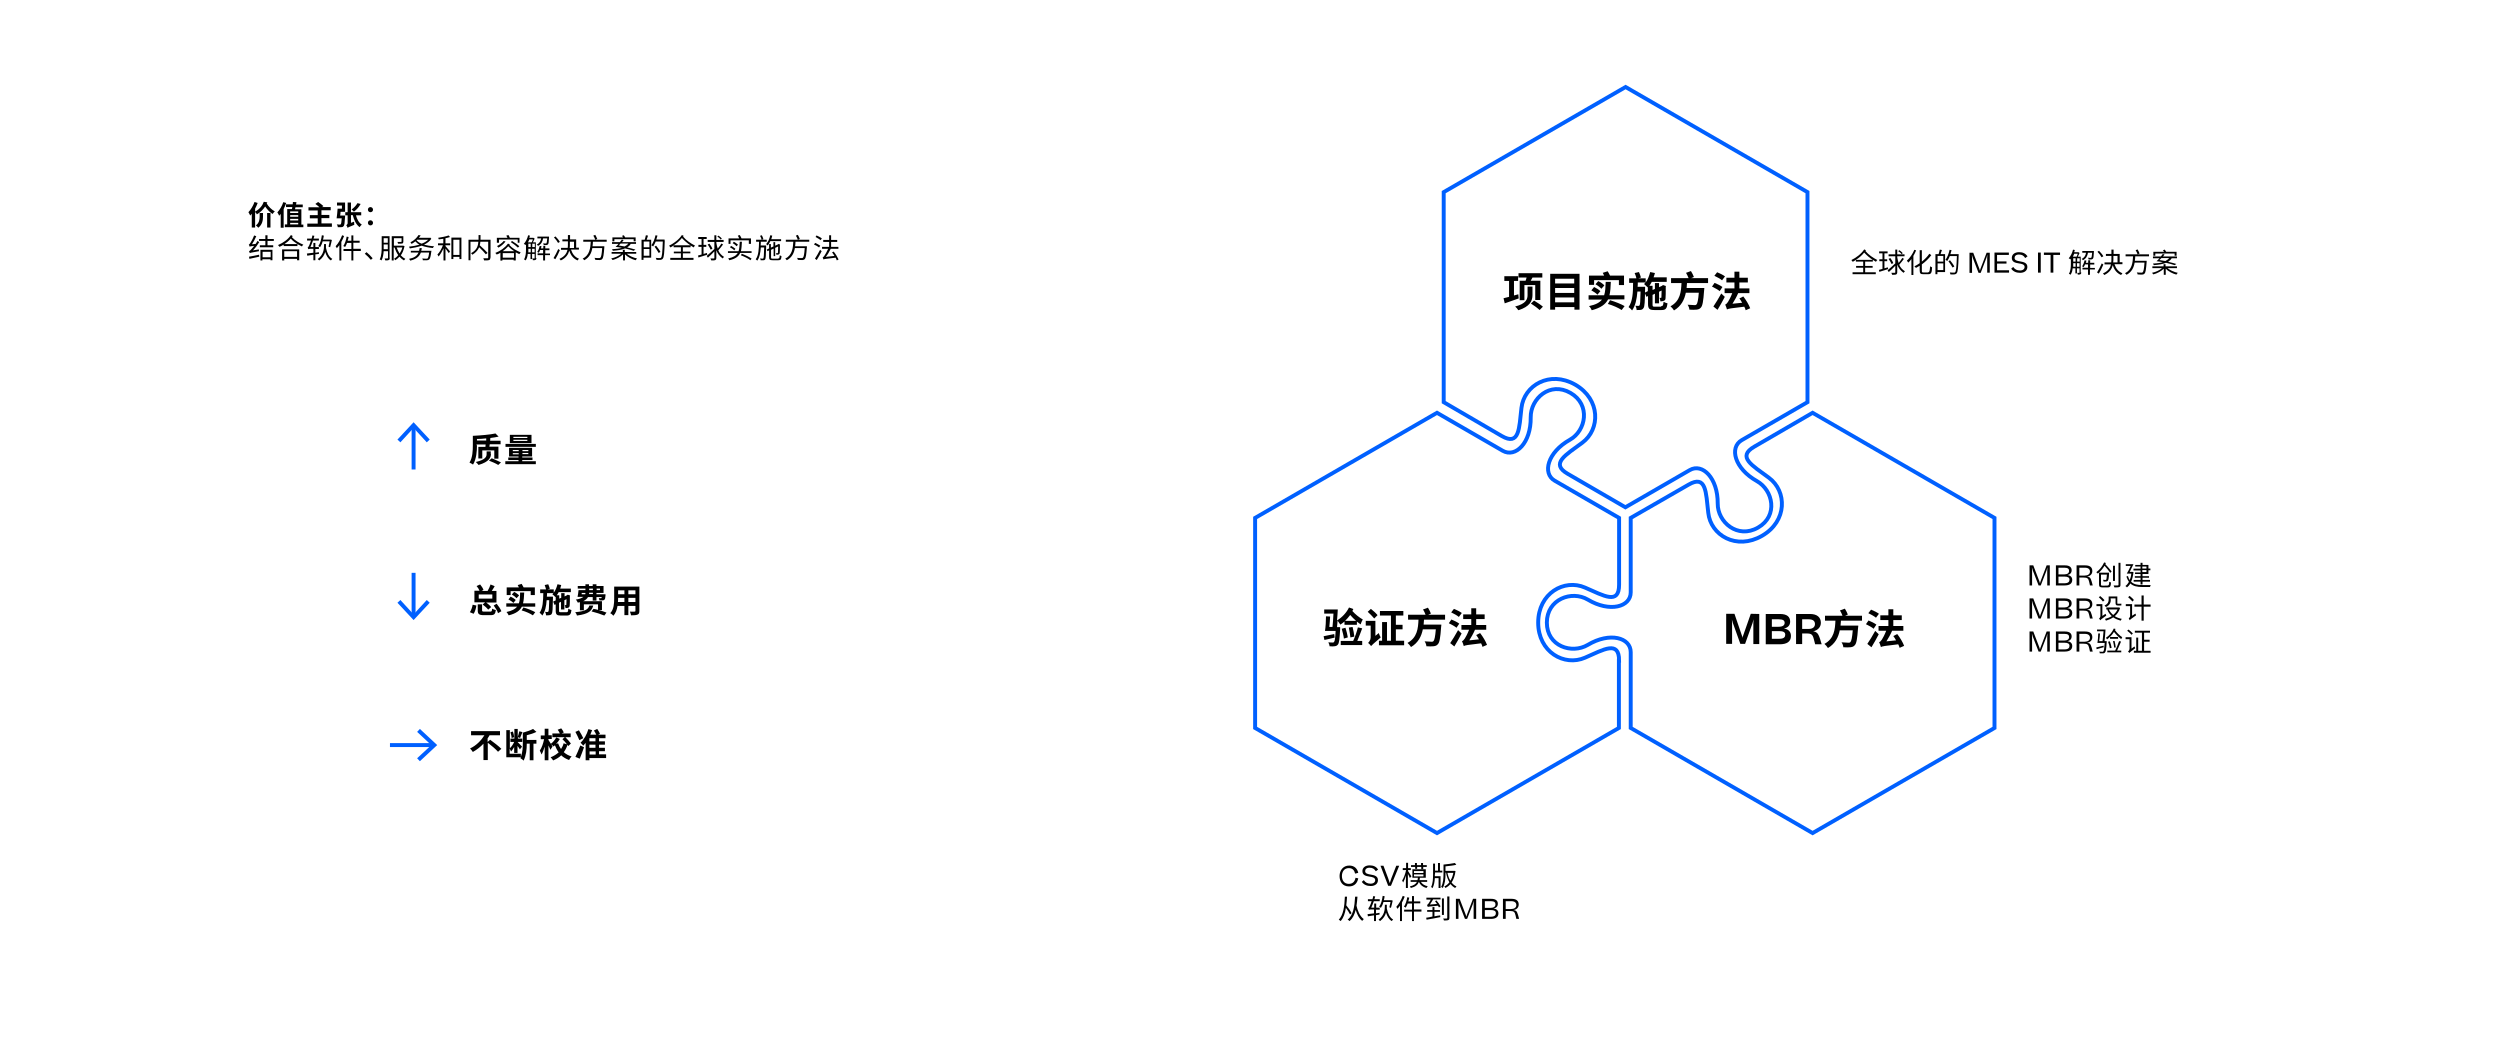 <?xml version="1.0" encoding="UTF-8"?>
<!-- Generator: Adobe Illustrator 24.0.0, SVG Export Plug-In . SVG Version: 6.00 Build 0)  -->
<svg xmlns="http://www.w3.org/2000/svg" xmlns:xlink="http://www.w3.org/1999/xlink" version="1.1" id="Ebene_1" x="0px" y="0px" viewBox="0 0 1270 540" style="enable-background:new 0 0 1270 540;" xml:space="preserve">
<style type="text/css">
	.st0{fill:none;}
	.st1{fill:none;stroke:#0060FF;stroke-width:2;stroke-miterlimit:10;}
	.st2{fill:#0060FF;}
</style>
<g>
	<rect x="940" y="127.4" class="st0" width="276.7" height="14.5"></rect>
	<path d="M947.5,132.9v2.2h3.8v0.9h-3.8v2.3h5.4v1h-11.8v-1h5.4V136h-3.6v-0.9h3.6v-2.2h-3.7V132c-0.5,0.4-1.1,0.7-1.6,1   c-0.2-0.3-0.5-0.6-0.7-0.9c2.5-1.2,5.1-3.2,6.5-5.4l0.9,0.4c-0.1,0.1-0.2,0.3-0.3,0.4c1.7,2,3.8,3.4,6.1,4.6   c-0.3,0.2-0.6,0.6-0.7,0.9c-0.5-0.3-1.1-0.7-1.6-1v0.9H947.5z M951.3,132c-1.5-1-2.9-2.2-4.3-3.7c-1.1,1.4-2.6,2.7-4.2,3.7H951.3z"></path>
	<path d="M959.2,136.7c-1.6,0.5-3.2,1-4.5,1.4l-0.2-1c0.5-0.1,1.1-0.3,1.8-0.5v-3.9h-1.6v-1h1.6v-3h-1.7v-1h4.3v1h-1.6v3h1.4v1h-1.4   v3.6l1.7-0.5L959.2,136.7z M967.2,131.5c-0.7,1-1.7,2.2-2.4,3c0.6,1.4,1.5,2.4,2.9,3.3c-0.2,0.2-0.5,0.5-0.7,0.8   c-1.6-1.2-2.6-2.5-3.2-4.2v3.9c0,0.6-0.2,0.9-0.5,1.1c-0.4,0.2-1,0.2-2.1,0.2c-0.1-0.3-0.2-0.7-0.4-1c0.8,0,1.5,0,1.7,0   c0.2,0,0.3-0.1,0.3-0.3V135c-1.1,1.2-2.3,2.3-3.3,3.2l-0.6-0.9c1-0.8,2.5-2.2,3.9-3.5v-3.6h-3.4v-1h3.4v-2.4h1v2.4h3.7v1h-3.7v0.5   c0.2,1.1,0.4,2.1,0.7,2.9c0.7-0.8,1.4-1.8,1.9-2.6L967.2,131.5z M960.3,131.1c0.6,0.8,1.3,1.9,1.5,2.6l-0.9,0.4   c-0.3-0.7-0.9-1.8-1.5-2.6L960.3,131.1z M966,129.1c-0.3-0.5-1-1.1-1.7-1.5l0.6-0.5c0.6,0.4,1.3,1,1.7,1.5L966,129.1z"></path>
	<path d="M973.4,127.2c-0.4,1-0.9,1.9-1.4,2.8v9.7H971v-8.1c-0.5,0.7-1,1.3-1.6,1.8c-0.1-0.2-0.5-0.8-0.7-1c1.5-1.3,2.9-3.4,3.8-5.5   L973.4,127.2z M979.5,138.3c0.7,0,0.8-0.6,1-3c0.3,0.2,0.7,0.4,1,0.5c-0.1,2.6-0.4,3.5-1.9,3.5H977c-1.4,0-1.8-0.4-1.8-2V135   c-0.6,0.4-1.3,0.8-1.9,1.1c-0.2-0.2-0.5-0.6-0.8-0.8c0.9-0.4,1.8-1,2.7-1.6v-6.6h1.1v5.8c1.5-1.2,2.8-2.5,3.8-4l1,0.7   c-1.3,1.8-3,3.4-4.8,4.7v3.2c0,0.8,0.1,0.9,0.8,0.9H979.5z"></path>
	<path d="M986.5,127c-0.2,0.7-0.5,1.5-0.7,2.1h2.3v9.1h-3.9v1.1h-1v-10.2h1.6c0.2-0.7,0.5-1.6,0.6-2.3L986.5,127z M987.2,130h-2.9   v2.9h2.9V130z M987.2,137.2v-3.4h-2.9v3.4H987.2z M995,129.6c-0.2,6.4-0.4,8.5-1,9.2c-0.3,0.4-0.6,0.5-1.1,0.6   c-0.5,0.1-1.3,0-2.1,0c0-0.3-0.2-0.7-0.3-1c0.9,0.1,1.8,0.1,2.1,0.1c0.3,0,0.4,0,0.6-0.2c0.5-0.5,0.7-2.6,0.9-8.2h-3.6   c-0.4,0.9-0.8,1.8-1.3,2.5c-0.2-0.2-0.6-0.4-0.9-0.6c0.9-1.2,1.7-3.2,2.1-5.1l1,0.2c-0.2,0.7-0.4,1.4-0.6,2h4.2V129.6z    M991.9,135.9c-0.4-0.8-1.4-2.2-2.1-3.2l0.8-0.5c0.8,1,1.8,2.3,2.2,3.2L991.9,135.9z"></path>
	<path d="M1010.8,128.3v10.2h-1.3V131l0.1-1.7l-0.5,1.7l-2.9,7.6h-1.1l-2.9-7.5l-0.5-1.7l0.1,1.7v7.5h-1.3v-10.2h1.9l3.1,8.1l0.3,1   l0.3-1l3.1-8.1H1010.8z"></path>
	<path d="M1013.1,128.3h7.4v1.2h-6v3.3h4.8v1.1h-4.8v3.4h6.1v1.2h-7.4V128.3z"></path>
	<path d="M1022.7,135.6c0.9,1.3,1.9,1.8,3.5,1.8c1.5,0,2.3-0.8,2.3-1.8c0-1.3-1.5-1.6-3-1.8c-1.8-0.3-3.5-0.7-3.5-2.8   c0-1.6,1.3-2.9,3.7-2.9c2,0,3.3,0.7,4.3,2.1l-1.2,0.9c-0.7-1.2-1.6-1.8-3.2-1.8c-1.5,0-2.2,0.8-2.2,1.7c0,1.3,1.3,1.5,2.9,1.8   c1.7,0.3,3.6,0.7,3.6,2.8c0,1.7-1.3,3-3.7,3c-2,0-3.5-0.7-4.5-2.1L1022.7,135.6z"></path>
	<path d="M1035.3,128.3h1.4v10.2h-1.4V128.3z"></path>
	<path d="M1038.4,128.3h8.1v1.2h-3.4v9h-1.4v-9h-3.4V128.3z"></path>
	<path d="M1057.3,138.4c0,0.4-0.1,0.7-0.4,0.9c-0.3,0.2-0.7,0.2-1.4,0.2c0-0.3-0.1-0.6-0.3-0.9c0.5,0,0.9,0,1,0c0.2,0,0.2,0,0.2-0.2   v-2.1h-1.3v2.6h-0.8v-2.6h-1.4c-0.1,1.2-0.4,2.4-1.1,3.3c-0.1-0.2-0.5-0.4-0.8-0.5c0.9-1.5,1-3.5,1-5.1v-2.6   c-0.1,0.1-0.2,0.3-0.3,0.4c-0.1-0.2-0.5-0.5-0.8-0.6c1-1.1,1.8-2.7,2.2-4.4l0.9,0.2c-0.1,0.4-0.2,0.7-0.3,1.1h1.9l0.2,0l0.6,0.4   c-0.2,0.6-0.6,1.3-0.9,1.9h1.5V138.4z M1053.7,128.9c-0.2,0.5-0.4,1-0.7,1.5h1.9c0.2-0.4,0.5-1,0.6-1.5H1053.7z M1054.4,135.5v-1.8   h-1.2v0.4c0,0.4,0,0.9,0,1.4H1054.4z M1053.2,132.9h1.2v-1.7h-1.2V132.9z M1055.2,132.9h1.3v-1.7h-1.3V132.9z M1056.4,135.5v-1.8   h-1.3v1.8H1056.4z M1060.7,128.4c-0.3,1.6-0.9,3-2.6,3.8c-0.1-0.2-0.4-0.6-0.6-0.7c1.4-0.6,2-1.8,2.2-3.1h-1.9v-0.9h5.9   c0,0,0,0.3,0,0.4c-0.1,2.3-0.2,3.2-0.5,3.5c-0.2,0.2-0.4,0.3-0.8,0.4c-0.3,0-0.9,0-1.4,0c0-0.3-0.1-0.6-0.3-0.9   c0.5,0.1,1.1,0.1,1.3,0.1c0.2,0,0.3,0,0.4-0.1c0.1-0.2,0.3-0.8,0.4-2.5H1060.7z M1064.1,136.9h-2.4v2.7h-1v-2.7h-2.8V136h2.8v-1.7   h-1.5c-0.2,0.5-0.4,1-0.7,1.4c-0.2-0.1-0.6-0.3-0.8-0.4c0.6-0.8,1-1.9,1.3-3.1l0.9,0.2c-0.1,0.4-0.2,0.8-0.3,1.1h1.2v-1.3h1v1.3   h2.1v0.9h-2.1v1.7h2.4V136.9z"></path>
	<path d="M1068.5,134.4c-0.6,1.5-1.5,3.3-2.3,4.6l-0.9-0.6c0.7-1.1,1.7-3,2.4-4.6L1068.5,134.4z M1067.6,130.7   c-0.4-0.8-1.3-2-2.1-2.8l0.8-0.5c0.8,0.8,1.8,2,2.2,2.8L1067.6,130.7z M1074.2,134.3c0.7,2.1,2,3.8,4,4.5c-0.2,0.2-0.5,0.6-0.7,0.9   c-2.1-0.9-3.5-2.6-4.2-5c-0.5,1.9-1.6,3.7-4.3,5c-0.2-0.2-0.5-0.6-0.7-0.8c2.7-1.2,3.7-2.9,4.1-4.6h-3.3v-1h3.4   c0.1-0.6,0.1-1.2,0.1-1.8V130h-2.8v-1h2.8v-2.2h1.1v2.2h3.1v4.2h1.4v1H1074.2z M1073.6,131.5c0,0.6,0,1.1-0.1,1.8h2.2V130h-2.1   V131.5z"></path>
	<path d="M1084.7,130.3c0,0.7-0.1,1.5-0.2,2.2h6c0,0,0,0.4,0,0.5c-0.3,3.9-0.5,5.4-1.1,6c-0.3,0.4-0.7,0.4-1.2,0.5   c-0.5,0-1.4,0-2.3-0.1c0-0.3-0.2-0.7-0.4-1c1,0.1,2,0.1,2.3,0.1c0.3,0,0.5,0,0.7-0.2c0.4-0.4,0.7-1.7,0.9-4.9h-5   c-0.4,2.5-1.5,4.8-4.1,6.2c-0.2-0.3-0.5-0.6-0.8-0.8c3.6-1.8,3.9-5.4,4.1-8.6h-3.8v-1h6.1c-0.2-0.6-0.6-1.5-1-2.1l1-0.4   c0.4,0.7,0.8,1.5,1,2.1l-1,0.4h5.8v1H1084.7z"></path>
	<path d="M1101.1,136.2c1.3,1.1,3.3,2,5.2,2.4c-0.2,0.2-0.5,0.6-0.7,0.9c-1.9-0.5-4.1-1.6-5.4-3v3.1h-1v-3.1   c-1.3,1.3-3.4,2.4-5.3,2.9c-0.2-0.2-0.4-0.6-0.7-0.8c1.9-0.4,3.9-1.3,5.1-2.4h-4.9v-0.9h5.7v-1.1h1v1.1h5.8v0.9H1101.1z    M1104.7,134.7c-1.1-0.4-2.7-0.8-4.4-1.2c-1.6,0.7-3.6,1-6.2,1.2c-0.1-0.3-0.2-0.6-0.4-0.8c2-0.1,3.7-0.3,5-0.7   c-1-0.2-2.1-0.4-3.2-0.5c0.5-0.4,1-0.9,1.5-1.5h-3.3v-0.9h4c0.4-0.4,0.7-0.9,1-1.3l0.9,0.3c-0.2,0.3-0.5,0.7-0.8,1h7.1v0.9h-2.7   c-0.4,0.7-1,1.3-1.8,1.8c1.6,0.4,3.1,0.7,4.2,1.1L1104.7,134.7z M1094.9,129.9h-1v-2h5.4c-0.2-0.3-0.4-0.6-0.5-0.8l0.9-0.3   c0.3,0.4,0.5,0.8,0.7,1.1h5.3v2h-1v-1.1h-9.8V129.9z M1098,131.1c-0.4,0.4-0.7,0.7-1,1c1,0.2,2,0.3,3,0.5c0.8-0.4,1.5-0.9,1.9-1.5   H1098z"></path>
</g>
<g>
	<rect x="1029.7" y="286.3" class="st0" width="146.2" height="54.7"></rect>
	<path d="M1041.3,287.2v10.2h-1.3v-7.5l0.1-1.7l-0.5,1.7l-2.9,7.5h-1.1l-2.9-7.5l-0.5-1.7l0.1,1.7v7.5h-1.3v-10.2h1.9l3.1,8.1l0.3,1   l0.3-1l3.1-8.1H1041.3z"></path>
	<path d="M1044.4,287.2h4.6c2.4,0,3.4,1,3.4,2.5c0,1.3-0.8,2.2-2.2,2.4c1.5,0.2,2.5,1,2.5,2.5c0,1.8-1.3,2.8-3.8,2.8h-4.5V287.2z    M1045.7,288.4v3.4h2.9c1.7,0,2.5-0.7,2.5-1.8c0-1-0.6-1.6-2.4-1.6H1045.7z M1045.7,292.8v3.5h3c2,0,2.6-0.8,2.6-1.8   c0-1.1-0.8-1.6-2.6-1.6H1045.7z"></path>
	<path d="M1056.3,293.4v4h-1.4v-10.2h4.4c2.5,0,3.6,1.1,3.6,2.9c0,1.6-1.1,2.6-2.7,2.8c0.5,0.1,0.9,0.2,1.3,0.4   c0.5,0.4,0.8,1.1,1.1,2.2l0.5,1.9h-1.4l-0.4-1.8c-0.4-1.8-0.9-2.2-2.8-2.2H1056.3z M1056.3,288.4v4h2.6c1.7,0,2.8-0.7,2.8-2   c0-1.2-0.8-2-2.6-2H1056.3z"></path>
	<path d="M1069.8,286c-0.1,0.2-0.2,0.4-0.3,0.6c1.1,1.2,2.5,2.7,3.2,3.7l-0.7,0.7c-0.6-0.9-1.8-2.4-2.9-3.6c-0.9,1.5-2.1,2.9-3.4,4   c-0.2-0.2-0.5-0.6-0.8-0.7c1.8-1.3,3.2-3.2,4-5L1069.8,286z M1070.7,297.4c0.6,0,0.7-0.3,0.8-1.9c0.2,0.2,0.6,0.3,0.9,0.4   c-0.1,1.9-0.4,2.5-1.7,2.5h-2.6c-1.3,0-1.8-0.3-1.8-1.5v-6h5.1c0,0,0,0.3,0,0.4c-0.1,2.4-0.3,3.3-0.6,3.7c-0.2,0.2-0.4,0.3-0.8,0.4   c-0.3,0-0.8,0-1.4,0c0-0.3-0.1-0.6-0.3-0.9c0.5,0.1,1,0.1,1.2,0.1c0.2,0,0.3,0,0.4-0.1c0.2-0.2,0.3-0.9,0.4-2.6h-3v5   c0,0.5,0.1,0.6,0.8,0.6H1070.7z M1074.4,295.1h-1v-7.7h1V295.1z M1077.2,285.9v11.2c0,0.7-0.2,1-0.6,1.1c-0.4,0.2-1.2,0.2-2.5,0.2   c-0.1-0.3-0.2-0.7-0.4-1c1,0,1.9,0,2.1,0c0.3,0,0.4-0.1,0.4-0.3v-11.2H1077.2z"></path>
	<path d="M1083.8,290.6c-0.2,2-0.6,3.6-1.2,4.9c1.4,1.4,3.3,1.7,5.7,1.7c0.5,0,3.6,0,4.3,0c-0.2,0.2-0.3,0.7-0.4,1h-3.9   c-2.6,0-4.6-0.4-6.1-1.8c-0.5,0.9-1.1,1.5-1.7,2c-0.2-0.2-0.5-0.6-0.8-0.7c0.7-0.5,1.3-1.2,1.8-2.1c-0.5-0.7-0.9-1.6-1.3-2.7   l0.8-0.3c0.2,0.8,0.5,1.5,0.9,2.1c0.4-0.9,0.7-2,0.8-3.3h-2.3c0.6-1,1.4-2.5,2-3.9h-2.5v-0.9h3.9c-0.6,1.2-1.3,2.7-1.9,3.9h1l0.2,0   L1083.8,290.6z M1087.4,287.8h-2.7v-0.8h2.7v-1.1h1v1.1h3v1.8h1v0.9h-1v1.9h-3v1.1h3.3v0.8h-3.3v1.1h3.8v0.9h-3.8v1.4h-1v-1.4h-3.5   v-0.9h3.5v-1.1h-2.9v-0.8h2.9v-1.1h-2.8v-0.8h2.8v-1h-3.6v-0.9h3.6V287.8z M1088.3,287.8v1h2.1v-1H1088.3z M1090.4,289.6h-2.1v1   h2.1V289.6z"></path>
	<path d="M1041.3,304v10.2h-1.3v-7.5l0.1-1.7l-0.5,1.7l-2.9,7.5h-1.1l-2.9-7.5l-0.5-1.7l0.1,1.7v7.5h-1.3V304h1.9l3.1,8.1l0.3,1   l0.3-1l3.1-8.1H1041.3z"></path>
	<path d="M1044.4,304h4.6c2.4,0,3.4,1,3.4,2.5c0,1.3-0.8,2.2-2.2,2.4c1.5,0.2,2.5,1,2.5,2.5c0,1.8-1.3,2.8-3.8,2.8h-4.5V304z    M1045.7,305.2v3.4h2.9c1.7,0,2.5-0.7,2.5-1.8c0-1-0.6-1.6-2.4-1.6H1045.7z M1045.7,309.6v3.5h3c2,0,2.6-0.8,2.6-1.8   c0-1.1-0.8-1.6-2.6-1.6H1045.7z"></path>
	<path d="M1056.3,310.2v4h-1.4V304h4.4c2.5,0,3.6,1.1,3.6,2.9c0,1.6-1.1,2.6-2.7,2.8c0.5,0.1,0.9,0.2,1.3,0.4   c0.5,0.4,0.8,1.1,1.1,2.2l0.5,1.9h-1.4l-0.4-1.8c-0.4-1.8-0.9-2.2-2.8-2.2H1056.3z M1056.3,305.2v4h2.6c1.7,0,2.8-0.7,2.8-2   c0-1.2-0.8-2-2.6-2H1056.3z"></path>
	<path d="M1069.6,311.8c0.1,0.3,0.3,0.7,0.4,0.9c-2.5,1.8-2.8,2.1-3.1,2.4c-0.1-0.2-0.4-0.7-0.6-0.9c0.3-0.2,0.7-0.6,0.7-1.3v-5h-2   v-1h3v6L1069.6,311.8z M1068.3,305.6c-0.4-0.6-1.4-1.5-2.1-2.2l0.7-0.6c0.8,0.6,1.7,1.5,2.2,2.1L1068.3,305.6z M1072.3,304.6   c0,1.3-0.4,2.8-2.5,3.8c-0.1-0.2-0.5-0.6-0.7-0.8c1.8-0.8,2.1-2,2.1-3V303h4.4v3.2c0,0.4,0,0.5,0.3,0.5h1c0.2,0,0.5,0,0.7-0.1   c0,0.3,0.1,0.7,0.1,0.9c-0.2,0.1-0.5,0.1-0.7,0.1h-1.1c-1,0-1.2-0.4-1.2-1.4V304h-2.5V304.6z M1077,308.9c-0.5,1.7-1.5,3.1-2.7,4.1   c1,0.7,2.2,1.1,3.6,1.4c-0.2,0.2-0.5,0.6-0.6,0.9c-1.4-0.4-2.7-0.9-3.8-1.7c-1.1,0.8-2.4,1.3-3.7,1.7c-0.1-0.3-0.3-0.7-0.5-0.9   c1.2-0.3,2.4-0.7,3.5-1.4c-1-0.9-1.8-2-2.3-3.3l0.2-0.1h-0.7v-1h6.4l0.2,0L1077,308.9z M1071.3,309.6c0.5,1.1,1.3,2,2.2,2.8   c0.9-0.7,1.7-1.7,2.2-2.8H1071.3z"></path>
	<path d="M1084.8,311.7c0.1,0.3,0.3,0.7,0.3,0.9c-2.6,1.8-3,2.2-3.2,2.5c-0.1-0.3-0.4-0.7-0.5-1c0.3-0.2,0.7-0.6,0.7-1.2v-5h-2.2v-1   h3.2v5.9L1084.8,311.7z M1083.3,305.6c-0.5-0.6-1.4-1.5-2.2-2.2l0.7-0.7c0.8,0.6,1.8,1.5,2.2,2.1L1083.3,305.6z M1092.5,308.2h-3.5   v7.1h-1.1v-7.1h-3.6v-1.1h3.6v-4.6h1.1v4.6h3.5V308.2z"></path>
	<path d="M1041.3,320.8V331h-1.3v-7.5l0.1-1.7l-0.5,1.7l-2.9,7.5h-1.1l-2.9-7.5l-0.5-1.7l0.1,1.7v7.5h-1.3v-10.2h1.9l3.1,8.1l0.3,1   l0.3-1l3.1-8.1H1041.3z"></path>
	<path d="M1044.4,320.8h4.6c2.4,0,3.4,1,3.4,2.5c0,1.3-0.8,2.2-2.2,2.4c1.5,0.2,2.5,1,2.5,2.5c0,1.8-1.3,2.8-3.8,2.8h-4.5V320.8z    M1045.7,322v3.4h2.9c1.7,0,2.5-0.7,2.5-1.8c0-1-0.6-1.6-2.4-1.6H1045.7z M1045.7,326.4v3.5h3c2,0,2.6-0.8,2.6-1.8   c0-1.1-0.8-1.6-2.6-1.6H1045.7z"></path>
	<path d="M1056.3,327v4h-1.4v-10.2h4.4c2.5,0,3.6,1.1,3.6,2.9c0,1.6-1.1,2.6-2.7,2.8c0.5,0.1,0.9,0.2,1.3,0.4   c0.5,0.4,0.8,1.1,1.1,2.2l0.5,1.9h-1.4l-0.4-1.8c-0.4-1.8-0.9-2.2-2.8-2.2H1056.3z M1056.3,322v4h2.6c1.7,0,2.8-0.7,2.8-2   c0-1.2-0.8-2-2.6-2H1056.3z"></path>
	<path d="M1068.7,328.8c-1.3,0.3-2.5,0.7-3.6,1l-0.2-0.9c1-0.2,2.3-0.6,3.7-0.9L1068.7,328.8z M1070.2,325.8c0,0,0,0.3,0,0.4   c-0.2,3.5-0.4,4.8-0.9,5.3c-0.3,0.3-0.5,0.4-0.9,0.4c-0.3,0-1,0-1.7,0c0-0.3-0.1-0.6-0.3-0.9c0.7,0.1,1.3,0.1,1.6,0.1   c0.2,0,0.4,0,0.5-0.2c0.3-0.3,0.5-1.4,0.7-4.3h-3.7c0.2-1.2,0.4-3.3,0.4-4.8l0.9,0c-0.1,1.2-0.2,2.7-0.4,3.9h1.7   c0.2-1.3,0.3-3.3,0.5-5h-3.3v-0.9h4.3c-0.1,1.9-0.3,4.4-0.5,5.9H1070.2z M1074.7,319.5c-0.1,0.2-0.2,0.4-0.3,0.6   c0.9,1.3,2.4,2.8,3.7,3.6c-0.2,0.2-0.4,0.7-0.5,1c-1.2-0.9-2.7-2.4-3.7-3.7c-0.9,1.5-2.2,2.8-3.5,3.8c-0.1-0.2-0.4-0.6-0.6-0.8   c1.7-1.1,3.2-2.8,4-4.7L1074.7,319.5z M1077.5,325.9c-0.6,1.5-1.4,3.3-2,4.6h2.1v0.9h-7.1v-0.9h4c0.7-1.3,1.5-3.4,2-4.8   L1077.5,325.9z M1071.8,325.8c0.4,1.1,0.8,2.4,0.9,3.3l-0.9,0.2c-0.1-0.9-0.5-2.3-0.9-3.3L1071.8,325.8z M1076,324.5h-4.1v-0.9h4.1   V324.5z M1074,329c-0.1-0.9-0.3-2.3-0.6-3.3l0.8-0.1c0.3,1.1,0.5,2.4,0.6,3.3L1074,329z"></path>
	<path d="M1084.3,328.4c0.1,0.3,0.3,0.7,0.4,0.9c-2.4,1.8-2.8,2.2-3,2.4c-0.1-0.2-0.5-0.6-0.7-0.7c0.3-0.2,0.8-0.8,0.8-1.5v-4.8h-2   v-1h3v5.8L1084.3,328.4z M1082.8,322.5c-0.4-0.6-1.4-1.5-2.2-2.1l0.7-0.6c0.8,0.6,1.7,1.5,2.2,2L1082.8,322.5z M1092.5,330.6v1   h-8.5v-1h1.2v-6.7h1v6.7h1.9v-9.2h-3.6v-1h7.7v1h-3v3.6h2.8v1h-2.8v4.6H1092.5z"></path>
</g>
<g>
	<rect x="679.5" y="438.9" class="st0" width="188.4" height="54.7"></rect>
	<path d="M688.4,443.8c-0.4-1.7-1.3-2.8-3.2-2.8c-2.3,0-3.5,1.8-3.5,4c0,2.2,1.1,4,3.5,4c2.1,0,3.1-1.3,3.4-3.1l1.4,0.3   c-0.5,2.4-1.9,4.1-4.7,4.1c-3.4,0-4.8-2.5-4.8-5.3c0-2.8,1.8-5.3,4.9-5.3c2.6,0,4.1,1.5,4.6,3.7L688.4,443.8z"></path>
	<path d="M692.8,447.1c0.9,1.3,1.9,1.8,3.5,1.8c1.5,0,2.3-0.8,2.3-1.8c0-1.3-1.5-1.6-3-1.8c-1.8-0.3-3.5-0.7-3.5-2.8   c0-1.6,1.3-2.9,3.7-2.9c2,0,3.3,0.7,4.3,2.1l-1.2,0.9c-0.7-1.2-1.6-1.8-3.2-1.8c-1.5,0-2.2,0.8-2.2,1.7c0,1.3,1.3,1.5,2.9,1.8   c1.7,0.3,3.6,0.7,3.6,2.8c0,1.7-1.3,3-3.7,3c-2,0-3.5-0.7-4.5-2.1L692.8,447.1z"></path>
	<path d="M706.6,450h-1.4l-3.9-10.2h1.5l2.4,6.4l0.8,2.4l0.8-2.4l2.5-6.4h1.5L706.6,450z"></path>
	<path d="M716.2,446c-0.2-0.5-0.6-1.4-1-2.1v7.2h-1v-6.3c-0.4,1.4-0.9,2.6-1.4,3.5c-0.1-0.3-0.4-0.8-0.5-1c0.8-1.2,1.6-3.4,2-5.3   h-1.7v-1h1.7v-2.7h1v2.7h1.4v1h-1.4v0.5c0.4,0.5,1.4,2.3,1.7,2.7L716.2,446z M721.8,448c0.7,1.1,1.9,1.9,3.5,2.2   c-0.2,0.2-0.5,0.6-0.7,0.9c-1.8-0.5-3.1-1.5-3.8-3.1c-0.6,1.5-1.7,2.5-4.1,3.1c-0.1-0.2-0.3-0.6-0.5-0.8c2-0.5,3-1.2,3.6-2.3h-3.2   v-0.9h3.5c0.1-0.4,0.1-0.8,0.2-1.2h-2.8v-4.3h6.8v4.3h-3c0,0.4-0.1,0.8-0.2,1.2h3.9v0.9H721.8z M718.8,440.4h-2v-0.9h2v-1.1h1v1.1   h2.1v-1.1h1v1.1h1.9v0.9H723v1.1h-1v-1.1h-2.1v1h-1V440.4z M718.3,443.5h4.8v-1h-4.8V443.5z M718.3,445.2h4.8v-1h-4.8V445.2z"></path>
	<path d="M728.9,444.1c0,0.3,0,0.7,0,1h2.9v6h-1v-5h-1.9c-0.1,1.8-0.4,3.7-1.2,5.1c-0.2-0.2-0.5-0.5-0.7-0.6c0.9-1.8,1-4.3,1-6.4   v-5.5h1v3.6h1.5v-3.9h1v3.9h1.2v0.9h-3.7V444.1z M739.4,442.5c-0.3,2.4-1,4.3-2,5.8c0.7,0.9,1.5,1.6,2.5,2   c-0.2,0.2-0.5,0.6-0.7,0.8c-0.9-0.5-1.7-1.2-2.4-2c-0.7,0.9-1.6,1.5-2.5,2c-0.1-0.3-0.4-0.6-0.6-0.8c1-0.4,1.8-1.1,2.6-2.1   c-0.8-1.4-1.4-3-1.7-4.9h-0.3v0.7c0,2.3-0.2,5.1-1.4,7.1c-0.2-0.2-0.6-0.5-0.8-0.6c1.1-1.8,1.2-4.5,1.2-6.5v-4.8   c2-0.2,4.4-0.5,5.8-0.8l0.7,0.9c-1.5,0.4-3.6,0.6-5.5,0.8v2.3h4.5l0.2,0L739.4,442.5z M735.3,443.4c0.3,1.5,0.8,2.9,1.5,4   c0.7-1.1,1.2-2.5,1.5-4H735.3z"></path>
	<path d="M685.8,464.5c-0.4-0.9-1.3-2.2-2.1-3.3c-0.4,2.8-1.2,5-2.6,6.7c-0.2-0.2-0.7-0.5-1-0.7c2.3-2.4,2.9-6.6,3.1-11.7l1.1,0   c-0.1,1.6-0.2,3-0.4,4.4c1,1.2,2.2,2.9,2.7,4L685.8,464.5z M689.6,455.5c-0.1,1.7-0.3,3.2-0.5,4.6c0.5,2.3,1.6,5.3,3.7,6.8   c-0.2,0.2-0.6,0.6-0.8,0.9c-1.7-1.3-2.7-3.5-3.3-5.6c-0.6,2.4-1.5,4.3-3.1,5.7c-0.2-0.2-0.7-0.6-1-0.7c2.8-2.3,3.5-6.3,3.8-11.7   L689.6,455.5z"></path>
	<path d="M699,464.9v3h-1V465c-1.1,0.2-2.2,0.3-3.1,0.5l-0.2-1.1c0.9-0.1,2-0.3,3.3-0.4v-2h-1.5c-0.5,0-0.9,0.1-1.1,0.2   c-0.1-0.2-0.2-0.7-0.3-0.9c0.3-0.1,0.5-0.5,0.8-1.1c0.2-0.3,0.5-1.3,0.9-2.4h-1.9v-1h2.3c0.2-0.5,0.3-1.1,0.4-1.6l1,0.2   c-0.1,0.5-0.3,1-0.4,1.4h2.7v1h-3c-0.4,1.2-0.9,2.3-1.3,3.3h1.5V459h1v2.1h1.8v1H699v1.9l1.8-0.3l0,0.9L699,464.9z M704.5,460.2   c0,0.4,0,0.8,0,1.3c0.5,2.5,1.5,4.7,3.2,5.6c-0.2,0.2-0.5,0.6-0.7,0.8c-1.4-0.8-2.3-2.4-2.9-4.3c-0.4,1.5-1.3,3-3,4.3   c-0.2-0.2-0.5-0.5-0.8-0.7c3-2.2,3.2-5.1,3.2-7v-0.6h1V460.2z M702.8,458.2c-0.3,1.2-0.8,2.2-1.3,3c-0.2-0.2-0.6-0.4-0.9-0.6   c1-1.3,1.5-3.3,1.8-5.5l1,0.2c-0.1,0.7-0.2,1.3-0.4,2h3.7l0.1,0l0.7,0.2c-0.3,1.3-0.6,2.8-0.9,3.7l-0.8-0.3   c0.2-0.7,0.4-1.7,0.6-2.7H702.8z"></path>
	<path d="M713.6,455.5c-0.4,1-0.9,2.1-1.4,3v9.4h-1v-7.8c-0.4,0.6-0.9,1.1-1.3,1.6c-0.1-0.3-0.4-0.8-0.6-1c1.3-1.4,2.5-3.4,3.3-5.6   L713.6,455.5z M722.1,463.1h-3.8v4.8h-1v-4.8h-4v-1h4V459h-2.2c-0.3,0.8-0.6,1.5-1,2.1c-0.2-0.2-0.6-0.4-0.9-0.5   c0.8-1.1,1.4-3,1.7-4.8l1,0.2c-0.1,0.7-0.3,1.3-0.5,1.9h1.9v-2.7h1v2.7h3.2v1h-3.2v3.1h3.8V463.1z"></path>
	<path d="M728.7,465.5c1-0.2,1.9-0.4,2.9-0.5l0.1,0.9c-2.5,0.5-5.1,1-7,1.3l-0.2-1c0.9-0.1,2-0.3,3.2-0.6v-2.4H725v-0.9h2.7v-1.5h1   v1.5h2.8v0.9h-2.8V465.5z M724.6,456h7.2v0.9H728c-0.5,0.9-1.1,1.9-1.6,2.6l3.6-0.3c-0.3-0.5-0.7-1-1-1.4l0.7-0.4   c0.8,0.9,1.7,2.2,2.1,3L731,461c-0.1-0.2-0.3-0.5-0.5-0.9c-4.4,0.4-4.9,0.5-5.2,0.6c-0.1-0.2-0.2-0.7-0.4-1c0.2,0,0.4-0.3,0.7-0.6   c0.2-0.3,0.8-1.1,1.2-2.1h-2.2V456z M733.5,464.8h-1v-8.4h1V464.8z M736.3,455.4v10.9c0,0.7-0.2,1-0.6,1.1   c-0.4,0.2-1.2,0.2-2.2,0.2c0-0.3-0.2-0.7-0.4-1c0.8,0,1.6,0,1.8,0c0.2,0,0.3-0.1,0.3-0.3v-10.9H736.3z"></path>
	<path d="M749.9,456.6v10.2h-1.3v-7.5l0.1-1.7l-0.5,1.7l-2.9,7.5h-1.1l-2.9-7.5l-0.5-1.7l0.1,1.7v7.5h-1.3v-10.2h1.9l3.1,8.1l0.3,1   l0.3-1l3.1-8.1H749.9z"></path>
	<path d="M752.9,456.6h4.6c2.4,0,3.4,1,3.4,2.5c0,1.3-0.8,2.2-2.2,2.4c1.5,0.2,2.5,1,2.5,2.5c0,1.8-1.3,2.8-3.8,2.8h-4.5V456.6z    M754.3,457.8v3.4h2.9c1.7,0,2.5-0.7,2.5-1.8c0-1-0.6-1.6-2.4-1.6H754.3z M754.3,462.2v3.5h3c2,0,2.6-0.8,2.6-1.8   c0-1.1-0.8-1.6-2.6-1.6H754.3z"></path>
	<path d="M764.9,462.8v4h-1.4v-10.2h4.4c2.5,0,3.6,1.1,3.6,2.9c0,1.6-1.1,2.6-2.7,2.8c0.5,0.1,0.9,0.2,1.3,0.4   c0.5,0.4,0.8,1.1,1.1,2.2l0.5,1.9h-1.4l-0.4-1.8c-0.4-1.8-0.9-2.2-2.8-2.2H764.9z M764.9,457.8v4h2.6c1.7,0,2.8-0.7,2.8-2   c0-1.2-0.8-2-2.6-2H764.9z"></path>
</g>
<g>
	<rect x="125.9" y="103.2" class="st0" width="407.1" height="72.7"></rect>
	<path d="M135.8,102.8c-0.1,0.2-0.2,0.4-0.3,0.6c0.9,1.6,2.5,3.1,4.1,4c-0.4,0.3-0.9,0.9-1.1,1.3c-1.4-0.8-2.7-2.2-3.8-3.8   c-1,1.5-2.3,2.9-4.2,4c-0.2-0.4-0.5-0.9-0.9-1.2v7.9h-1.7v-7c-0.3,0.3-0.5,0.6-0.8,0.9c-0.2-0.4-0.6-1.3-0.9-1.7   c1.2-1.3,2.4-3.2,3.1-5.2l1.6,0.5c-0.4,1-0.8,2-1.3,2.9v1.5c2.4-1.3,3.8-3.2,4.4-5L135.8,102.8z M131.9,108.2h1.7v1.9   c0,1.7-0.3,4-2.4,5.6c-0.3-0.4-0.8-0.9-1.2-1.2c1.8-1.3,1.9-3.3,1.9-4.5V108.2z M135.7,108.2h1.7v7.4h-1.7V108.2z"></path>
	<path d="M145.4,103.1c-0.4,1-0.8,2.1-1.3,3.1v9.5h-1.5v-7c-0.3,0.3-0.5,0.6-0.8,0.9c-0.1-0.4-0.6-1.3-0.9-1.7   c1.2-1.3,2.4-3.2,3-5.2L145.4,103.1z M154.1,114v1.4h-9.4V114h1.2v-7.8h2.4c0.1-0.3,0.1-0.6,0.2-1h-3.2v-1.4h3.4   c0-0.4,0.1-0.9,0.1-1.2l1.8,0.1c-0.1,0.4-0.1,0.8-0.2,1.2h3.4v1.4h-3.7c-0.1,0.4-0.2,0.7-0.2,1h3.2v7.8H154.1z M147.4,107.4v0.8   h4.1v-0.8H147.4z M151.5,109.3h-4.1v0.8h4.1V109.3z M147.4,111.2v0.8h4.1v-0.8H147.4z M147.4,114h4.1v-0.8h-4.1V114z"></path>
	<path d="M168.6,113.6v1.6h-12.5v-1.6h5.3v-2.7h-4v-1.6h4v-2.4h-4.7v-1.6h5.6c-0.6-0.6-1.4-1.2-2.1-1.7l1.4-1   c0.9,0.6,2.1,1.5,2.7,2.1l-0.7,0.5h4.4v1.6h-4.7v2.4h4v1.6h-4v2.7H168.6z"></path>
	<path d="M175.3,109.5c0,0,0,0.4,0,0.6c-0.2,3.1-0.3,4.4-0.8,4.8c-0.3,0.4-0.6,0.5-1.1,0.5c-0.4,0-1.1,0.1-1.8,0   c0-0.4-0.2-1-0.5-1.4c0.6,0,1.2,0.1,1.5,0.1c0.2,0,0.4,0,0.5-0.2c0.2-0.2,0.4-1.1,0.5-3H171c0.2-1.3,0.4-3.3,0.5-4.9h2.2v-1.6h-2.5   v-1.5h4.1v4.7h-2.3c0,0.6-0.1,1.3-0.2,1.9H175.3z M180.8,109.3c0.5,2,1.5,3.9,3,4.8c-0.4,0.3-0.9,0.9-1.1,1.3   c-1.8-1.3-2.8-3.5-3.5-6.1h-0.9v3.9l1.6-0.6c0,0.5,0,1.2,0.1,1.6c-2.7,1.1-3.2,1.3-3.4,1.6c-0.1-0.4-0.4-1.1-0.7-1.4   c0.3-0.2,0.7-0.5,0.7-1.1v-3.9h-1.2v-1.6h1.2v-4.9h1.7v4.9h5.2v1.6H180.8z M183.2,103.6c-0.8,1.5-2.1,3-3.4,3.9   c-0.3-0.3-0.9-0.9-1.2-1.1c1.2-0.8,2.3-2,3-3.2L183.2,103.6z"></path>
	<path d="M186.9,106.5c0-0.8,0.6-1.3,1.3-1.3c0.7,0,1.3,0.6,1.3,1.3c0,0.8-0.6,1.3-1.3,1.3C187.5,107.8,186.9,107.3,186.9,106.5z    M186.9,113.2c0-0.8,0.6-1.3,1.3-1.3c0.7,0,1.3,0.6,1.3,1.3c0,0.8-0.6,1.3-1.3,1.3C187.5,114.5,186.9,114,186.9,113.2z"></path>
	<path d="M131.5,126.7c0,0.3,0,0.7,0.1,0.9c-3.9,0.7-4.4,0.8-4.7,1c-0.1-0.2-0.2-0.7-0.4-1c0.3-0.1,0.7-0.4,1.1-0.9   c0.3-0.3,0.9-1,1.5-1.8c-1.8,0.2-2.1,0.3-2.3,0.4c-0.1-0.2-0.2-0.8-0.4-1.1c0.3,0,0.5-0.4,0.8-0.8c0.3-0.4,1.3-2.2,1.9-3.8l1.1,0.4   c-0.6,1.4-1.4,2.9-2.2,4.1l1.9-0.2c0.3-0.5,0.6-1,0.9-1.5l0.9,0.6c-0.9,1.5-2,3-3.2,4.2L131.5,126.7z M126.5,130.4   c1.3-0.2,3.2-0.6,5.1-1l0.1,1c-1.8,0.4-3.6,0.8-5,1.1L126.5,130.4z M135.9,122.4v2.2h2.9v1H132v-1h2.8v-2.2h-3.2v-1h3.2v-1.9h1.1   v1.9h3.2v1H135.9z M132.3,126.9h6.1v5.3h-1v-0.5h-4.1v0.6h-1V126.9z M133.4,127.9v2.8h4.1v-2.8H133.4z"></path>
	<path d="M148.7,119.9c-0.1,0.2-0.3,0.4-0.4,0.6c1.6,1.7,3.6,2.9,5.8,3.8c-0.3,0.2-0.6,0.6-0.7,0.9c-0.8-0.4-1.6-0.8-2.3-1.2v1h-7   v-0.7c-0.7,0.4-1.4,0.8-2.1,1.1c-0.2-0.3-0.5-0.7-0.8-0.9c2.6-1.1,5.2-2.9,6.6-5.1L148.7,119.9z M143.4,126.7h8.6v5.5h-1.1v-0.7   h-6.5v0.8h-1.1V126.7z M144.4,127.6v2.9h6.5v-2.9H144.4z M151.1,124c-1.2-0.8-2.4-1.6-3.4-2.8c-0.9,1.1-2,2-3.2,2.8H151.1z"></path>
	<path d="M160.2,129.2v3h-1v-2.8c-1.1,0.2-2.2,0.4-3.1,0.5l-0.2-1.1c0.9-0.1,2-0.3,3.3-0.4v-2h-1.5c-0.5,0-0.9,0.1-1.1,0.2   c-0.1-0.2-0.2-0.7-0.3-0.9c0.3-0.1,0.5-0.5,0.8-1.1c0.2-0.4,0.5-1.3,0.9-2.4H156v-1h2.3c0.2-0.5,0.3-1.1,0.4-1.6l1,0.2   c-0.1,0.5-0.3,1-0.4,1.4h2.7v1h-3c-0.4,1.2-0.9,2.3-1.3,3.3h1.5v-2.1h1v2.1h1.8v1h-1.8v1.9l1.8-0.3l0,0.9L160.2,129.2z    M165.6,124.6c0,0.4,0,0.8,0,1.3c0.5,2.5,1.5,4.7,3.2,5.6c-0.2,0.2-0.5,0.6-0.7,0.8c-1.4-0.8-2.3-2.4-2.9-4.3c-0.4,1.5-1.3,3-3,4.3   c-0.2-0.2-0.5-0.5-0.8-0.7c3-2.2,3.2-5.1,3.2-7v-0.6h1V124.6z M163.9,122.6c-0.3,1.2-0.8,2.2-1.3,3c-0.2-0.2-0.6-0.4-0.9-0.6   c1-1.3,1.5-3.3,1.8-5.5l1,0.2c-0.1,0.7-0.2,1.3-0.4,2h3.7l0.1,0l0.7,0.2c-0.3,1.3-0.6,2.8-0.9,3.7l-0.8-0.3   c0.2-0.7,0.4-1.7,0.6-2.7H163.9z"></path>
	<path d="M174.8,119.9c-0.4,1-0.9,2.1-1.4,3v9.4h-1v-7.8c-0.4,0.6-0.9,1.1-1.3,1.6c-0.1-0.3-0.4-0.8-0.6-1c1.3-1.4,2.5-3.4,3.3-5.6   L174.8,119.9z M183.3,127.5h-3.8v4.8h-1v-4.8h-4v-1h4v-3.1h-2.2c-0.3,0.8-0.6,1.5-1,2.1c-0.2-0.2-0.6-0.4-0.9-0.5   c0.8-1.1,1.4-3,1.7-4.8l1,0.2c-0.1,0.7-0.3,1.3-0.5,1.9h1.9v-2.7h1v2.7h3.2v1h-3.2v3.1h3.8V127.5z"></path>
	<path d="M188.4,132c-0.9-1.1-2.1-2.3-3.1-3.1l0.9-0.8c1,0.8,2.3,2.1,3.1,3.1L188.4,132z"></path>
	<path d="M198,131c0,0.6-0.1,0.9-0.5,1.1c-0.4,0.2-0.9,0.2-1.8,0.2c0-0.3-0.2-0.7-0.3-1c0.6,0,1.2,0,1.4,0c0.2,0,0.3-0.1,0.3-0.3   v-3.4h-2.2c-0.1,1.7-0.4,3.4-1.1,4.7c-0.2-0.2-0.6-0.4-0.9-0.5c1-2,1-4.7,1-6.8v-5h4V131z M197,126.6v-2.4h-2.1v0.8   c0,0.5,0,1,0,1.6H197z M194.9,121v2.3h2.1V121H194.9z M205.5,125c-0.4,1.9-1,3.5-1.9,4.7c0.7,0.8,1.5,1.4,2.3,1.8   c-0.2,0.2-0.5,0.5-0.7,0.8c-0.8-0.5-1.6-1.1-2.3-1.9c-0.6,0.7-1.3,1.3-2.1,1.8c-0.1-0.2-0.4-0.6-0.6-0.8c0.8-0.4,1.5-1,2.1-1.8   c-0.8-1.1-1.4-2.5-1.9-3.9h-0.4v6.6h-1V120h5.9v2.7c0,0.5-0.1,0.8-0.5,1c-0.4,0.1-1.1,0.1-2.2,0.1c0-0.3-0.2-0.6-0.3-0.9   c0.9,0,1.6,0,1.8,0c0.2,0,0.3-0.1,0.3-0.2V121h-3.9v3.8h4.5l0.2,0L205.5,125z M201.5,125.7c0.4,1.1,0.9,2.2,1.5,3.1   c0.6-0.9,1.1-1.9,1.4-3.1H201.5z"></path>
	<path d="M219.1,121.3c-0.8,1.3-2.1,2.2-3.7,3c1.5,0.4,3.2,0.7,5.1,0.8c-0.2,0.2-0.4,0.6-0.6,0.9c-2.1-0.2-4.1-0.6-5.7-1.2   c-1.9,0.7-4,1.1-6,1.4c-0.1-0.3-0.3-0.7-0.4-0.9c1.8-0.2,3.6-0.5,5.3-1c-0.8-0.4-1.5-1-2.1-1.7c-0.6,0.5-1.2,0.9-1.9,1.3   c-0.1-0.2-0.4-0.6-0.6-0.8c2-1,3.3-2.4,4.1-3.7l1.1,0.2c-0.3,0.4-0.6,0.8-0.9,1.2h5.6l0.2-0.1L219.1,121.3z M219.2,127.3   c0,0,0,0.3-0.1,0.5c-0.3,2.5-0.6,3.6-1.1,4c-0.3,0.3-0.6,0.4-1.1,0.4c-0.4,0-1.2,0-2.1,0c0-0.3-0.1-0.7-0.3-0.9   c0.9,0.1,1.8,0.1,2.1,0.1c0.3,0,0.4,0,0.6-0.1c0.3-0.3,0.6-1.1,0.8-3h-4.2c-0.9,2.3-2.6,3.4-5.4,4.1c-0.1-0.2-0.4-0.7-0.6-0.9   c2.5-0.5,4-1.4,4.8-3.2h-3.9v-0.9h4.2c0.1-0.4,0.2-0.9,0.3-1.4l1.1,0.1c-0.1,0.5-0.2,0.9-0.3,1.3H219.2z M211.6,122   c0.6,0.8,1.5,1.4,2.6,1.8c1.3-0.5,2.5-1.2,3.3-2h-5.7L211.6,122z"></path>
	<path d="M226.3,123.6h2.4v1h-2.4v0.4c0.5,0.6,2,2.3,2.3,2.7l-0.6,0.9c-0.3-0.5-1.1-1.6-1.7-2.4v6.1h-1v-6.2   c-0.7,1.6-1.6,3.2-2.5,4.2c-0.1-0.3-0.4-0.7-0.6-1c1.1-1.1,2.2-3,2.8-4.7h-2.5v-1h2.7v-2.3c-0.8,0.1-1.6,0.2-2.3,0.3   c-0.1-0.3-0.2-0.6-0.3-0.8c1.8-0.3,4-0.7,5.3-1.2l0.7,0.8c-0.6,0.2-1.5,0.5-2.3,0.6V123.6z M234.4,120.8v10.8h-1v-1.1h-3.1v1.1h-1   v-10.9H234.4z M233.4,129.5v-7.7h-3.1v7.7H233.4z"></path>
	<path d="M249.1,130.9c0,0.7-0.2,1-0.6,1.2c-0.5,0.2-1.4,0.2-2.6,0.2c0-0.3-0.2-0.8-0.4-1.1c1,0,1.9,0,2.2,0c0.3,0,0.3-0.1,0.3-0.4   v-8H244c0,0.6-0.1,1.2-0.3,1.8c1.4,1.2,3.1,2.9,4,3.9l-0.9,0.7c-0.7-0.9-2.1-2.4-3.4-3.6c-0.5,1.3-1.5,2.6-3.4,3.8   c-0.2-0.2-0.5-0.6-0.7-0.8c3.1-1.6,3.6-4,3.7-5.8h-4v9.4h-1v-10.4h5.1v-2.4h1v2.4h5.1V130.9z"></path>
	<path d="M259,124c-0.1,0.1-0.2,0.2-0.3,0.4c1.6,1.8,3.6,2.9,5.8,3.8c-0.2,0.2-0.5,0.6-0.7,0.9c-0.6-0.3-1.2-0.6-1.8-0.9v4.1h-1.1   v-0.4h-5.7v0.5h-1v-4c-0.6,0.4-1.2,0.7-1.9,0.9c-0.2-0.3-0.4-0.6-0.7-0.8c2.6-1,5-2.7,6.4-4.7L259,124z M253.4,123.3h-1v-2.5h5.4   c-0.2-0.4-0.4-0.8-0.6-1.1l1.1-0.3c0.3,0.4,0.5,1,0.7,1.4h4.9v2.5H263v-1.6h-9.5V123.3z M256.8,122.7c-0.9,1.2-2.3,2.4-3.6,3.1   c-0.2-0.2-0.5-0.6-0.7-0.8c1.2-0.6,2.6-1.6,3.4-2.6L256.8,122.7z M261.1,130.9v-2.3h-5.7v2.3H261.1z M261.2,127.6   c-1.1-0.7-2.1-1.5-3-2.5c-0.8,0.9-1.8,1.8-2.8,2.5H261.2z M260.1,122.4c1.3,0.8,2.9,1.9,3.7,2.7l-0.7,0.7c-0.8-0.8-2.3-2-3.6-2.8   L260.1,122.4z"></path>
	<path d="M272.5,131.1c0,0.4-0.1,0.7-0.4,0.9c-0.3,0.2-0.7,0.2-1.4,0.2c0-0.3-0.1-0.6-0.3-0.9c0.5,0,0.9,0,1,0c0.2,0,0.2,0,0.2-0.2   V129h-1.3v2.6h-0.8V129h-1.4c-0.1,1.2-0.4,2.4-1.1,3.3c-0.1-0.2-0.5-0.4-0.8-0.5c0.9-1.5,1-3.5,1-5.1v-2.6   c-0.1,0.1-0.2,0.3-0.3,0.4c-0.1-0.2-0.5-0.5-0.8-0.6c1-1.1,1.8-2.7,2.2-4.4l0.9,0.2c-0.1,0.4-0.2,0.7-0.3,1.1h1.9l0.2,0l0.6,0.4   c-0.2,0.6-0.6,1.3-0.9,1.9h1.5V131.1z M268.9,121.6c-0.2,0.5-0.4,1-0.7,1.5h1.9c0.2-0.4,0.5-1,0.6-1.5H268.9z M269.6,128.2v-1.8   h-1.2v0.4c0,0.4,0,0.9,0,1.4H269.6z M268.4,125.5h1.2v-1.7h-1.2V125.5z M270.4,125.5h1.3v-1.7h-1.3V125.5z M271.6,128.2v-1.8h-1.3   v1.8H271.6z M275.9,121.1c-0.3,1.6-0.9,3-2.6,3.8c-0.1-0.2-0.4-0.6-0.6-0.7c1.4-0.6,2-1.8,2.2-3.1H273v-0.9h5.9c0,0,0,0.3,0,0.4   c-0.1,2.3-0.2,3.2-0.5,3.5c-0.2,0.2-0.4,0.3-0.8,0.4c-0.3,0-0.9,0-1.4,0c0-0.3-0.1-0.6-0.3-0.9c0.5,0.1,1.1,0.1,1.3,0.1   c0.2,0,0.3,0,0.4-0.1c0.1-0.2,0.3-0.8,0.4-2.5H275.9z M279.3,129.6h-2.4v2.7h-1v-2.7h-2.8v-0.9h2.8V127h-1.5   c-0.2,0.5-0.4,1-0.7,1.4c-0.2-0.1-0.6-0.3-0.8-0.4c0.6-0.8,1-1.9,1.3-3.1l0.9,0.2c-0.1,0.4-0.2,0.8-0.3,1.1h1.2v-1.3h1v1.3h2.1v0.9   h-2.1v1.7h2.4V129.6z"></path>
	<path d="M284.4,127.1c-0.6,1.5-1.5,3.3-2.3,4.6l-0.9-0.6c0.7-1.1,1.7-3,2.4-4.6L284.4,127.1z M283.5,123.4c-0.4-0.8-1.3-2-2.1-2.8   l0.8-0.5c0.8,0.8,1.8,2,2.2,2.8L283.5,123.4z M290.1,126.9c0.7,2.1,2,3.8,4,4.5c-0.2,0.2-0.5,0.6-0.7,0.9c-2.1-0.9-3.5-2.6-4.2-5   c-0.5,1.9-1.6,3.7-4.3,5c-0.2-0.2-0.5-0.6-0.7-0.8c2.7-1.2,3.7-2.9,4.1-4.6h-3.3v-1h3.4c0.1-0.6,0.1-1.2,0.1-1.8v-1.5h-2.8v-1h2.8   v-2.2h1.1v2.2h3.1v4.2h1.4v1H290.1z M289.5,124.2c0,0.6,0,1.1-0.1,1.8h2.2v-3.2h-2.1V124.2z"></path>
	<path d="M301.2,122.9c0,0.7-0.1,1.5-0.2,2.2h6c0,0,0,0.4,0,0.5c-0.3,3.9-0.5,5.4-1.1,6c-0.3,0.4-0.7,0.4-1.2,0.5   c-0.5,0-1.4,0-2.3-0.1c0-0.3-0.2-0.7-0.4-1c1,0.1,2,0.1,2.3,0.1c0.3,0,0.5,0,0.7-0.2c0.4-0.4,0.7-1.7,0.9-4.9h-5   c-0.4,2.5-1.5,4.8-4.1,6.2c-0.2-0.3-0.5-0.6-0.8-0.8c3.6-1.8,3.9-5.4,4.1-8.6h-3.8v-1h6.1c-0.2-0.6-0.6-1.5-1-2.1l1-0.4   c0.4,0.7,0.8,1.5,1,2.1l-1,0.4h5.8v1H301.2z"></path>
	<path d="M318.4,128.9c1.3,1.1,3.3,2,5.2,2.4c-0.2,0.2-0.5,0.6-0.7,0.9c-1.9-0.5-4.1-1.6-5.4-3v3.1h-1v-3.1   c-1.3,1.3-3.4,2.4-5.3,2.9c-0.2-0.2-0.4-0.6-0.7-0.8c1.9-0.4,3.9-1.3,5.1-2.4h-4.9V128h5.7v-1.1h1v1.1h5.8v0.9H318.4z M321.9,127.4   c-1.1-0.4-2.7-0.8-4.4-1.2c-1.6,0.7-3.6,1-6.2,1.2c-0.1-0.3-0.2-0.6-0.4-0.8c2-0.1,3.7-0.3,5-0.7c-1-0.2-2.1-0.4-3.2-0.5   c0.5-0.4,1-0.9,1.5-1.5h-3.3v-0.9h4c0.4-0.4,0.7-0.9,1-1.3l0.9,0.3c-0.2,0.3-0.5,0.7-0.8,1h7.1v0.9h-2.7c-0.4,0.7-1,1.3-1.8,1.8   c1.6,0.4,3.1,0.7,4.2,1.1L321.9,127.4z M312.1,122.6h-1v-2h5.4c-0.2-0.3-0.4-0.6-0.5-0.8l0.9-0.3c0.3,0.4,0.5,0.8,0.7,1.1h5.3v2h-1   v-1.1h-9.8V122.6z M315.3,123.7c-0.4,0.4-0.7,0.7-1,1c1,0.2,2,0.3,3,0.5c0.8-0.4,1.5-0.9,1.9-1.5H315.3z"></path>
	<path d="M329.2,119.7c-0.2,0.7-0.5,1.5-0.7,2.1h2.3v9.1h-3.9v1.1h-1v-10.2h1.6c0.2-0.7,0.5-1.6,0.6-2.3L329.2,119.7z M329.9,122.7   h-2.9v2.9h2.9V122.7z M329.9,129.9v-3.4h-2.9v3.4H329.9z M337.7,122.2c-0.2,6.4-0.4,8.5-1,9.2c-0.3,0.4-0.6,0.5-1.1,0.6   c-0.5,0.1-1.3,0-2.1,0c0-0.3-0.2-0.7-0.4-1c0.9,0.1,1.8,0.1,2.1,0.1c0.3,0,0.4,0,0.6-0.2c0.5-0.5,0.7-2.6,0.9-8.2h-3.6   c-0.4,0.9-0.8,1.8-1.3,2.5c-0.2-0.2-0.6-0.4-0.9-0.6c0.9-1.2,1.7-3.2,2.1-5.1l1,0.2c-0.2,0.7-0.4,1.4-0.6,2h4.2V122.2z    M334.6,128.5c-0.4-0.8-1.4-2.2-2.1-3.2l0.8-0.5c0.8,1,1.8,2.3,2.2,3.2L334.6,128.5z"></path>
	<path d="M346.9,125.6v2.2h3.8v0.9h-3.8v2.3h5.4v1h-11.8v-1h5.4v-2.3h-3.6v-0.9h3.6v-2.2h-3.7v-0.9c-0.5,0.4-1.1,0.7-1.6,1   c-0.2-0.3-0.5-0.6-0.7-0.9c2.5-1.2,5.1-3.2,6.5-5.4l0.9,0.4c-0.1,0.1-0.2,0.3-0.3,0.4c1.7,2,3.8,3.4,6.1,4.6   c-0.3,0.2-0.6,0.6-0.7,0.9c-0.5-0.3-1.1-0.7-1.6-1v0.9H346.9z M350.7,124.6c-1.5-1-2.9-2.2-4.3-3.7c-1.1,1.4-2.6,2.7-4.2,3.7H350.7   z"></path>
	<path d="M359.3,129.4c-1.6,0.5-3.2,1-4.5,1.4l-0.2-1c0.5-0.1,1.1-0.3,1.8-0.5v-3.9h-1.6v-1h1.6v-3h-1.7v-1h4.3v1h-1.6v3h1.4v1h-1.4   v3.6l1.7-0.5L359.3,129.4z M367.3,124.2c-0.7,1-1.7,2.2-2.4,3c0.6,1.4,1.5,2.4,2.9,3.3c-0.2,0.2-0.5,0.5-0.7,0.8   c-1.6-1.2-2.6-2.5-3.2-4.2v3.9c0,0.6-0.2,0.9-0.5,1.1c-0.4,0.2-1,0.2-2.1,0.2c-0.1-0.3-0.2-0.7-0.4-1c0.8,0,1.5,0,1.7,0   c0.2,0,0.3-0.1,0.3-0.3v-3.3c-1.1,1.2-2.3,2.3-3.3,3.2l-0.6-0.9c1-0.8,2.5-2.2,3.9-3.5v-3.6h-3.4v-1h3.4v-2.4h1v2.4h3.7v1h-3.7v0.5   c0.2,1.1,0.4,2.1,0.7,2.9c0.7-0.8,1.4-1.8,1.9-2.6L367.3,124.2z M360.4,123.8c0.6,0.8,1.3,1.9,1.5,2.6l-0.9,0.4   c-0.3-0.7-0.9-1.8-1.5-2.6L360.4,123.8z M366.1,121.7c-0.3-0.5-1-1.1-1.7-1.5l0.6-0.5c0.6,0.4,1.3,1,1.7,1.5L366.1,121.7z"></path>
	<path d="M381.8,127.6v0.9h-5.8c-0.8,1.8-2.4,3-5.5,3.7c-0.1-0.3-0.4-0.7-0.6-0.9c2.7-0.6,4.1-1.5,4.9-2.8h-5v-0.9h5.4   c0.4-1.3,0.5-2.9,0.6-4.8h1.1c-0.1,1.9-0.2,3.5-0.5,4.8H381.8z M371.1,123.9h-1v-2.8h5.4c-0.2-0.4-0.4-1-0.7-1.4l1-0.3   c0.3,0.5,0.7,1.2,0.9,1.7h4.8v2.8h-1.1v-1.8h-9.3V123.9z M371.4,124.9c0.8,0.4,1.7,1.1,2.2,1.5l-0.6,0.8c-0.4-0.5-1.4-1.2-2.2-1.6   L371.4,124.9z M374.2,125.1c-0.4-0.5-1.3-1.2-2-1.6l0.6-0.7c0.7,0.4,1.6,1,2.1,1.5L374.2,125.1z M376.8,128.9   c1.9,0.7,3.8,1.6,5,2.5l-0.6,0.8c-1.1-0.9-3-1.8-4.8-2.5L376.8,128.9z"></path>
	<path d="M389.2,124.7c0,0,0,0.3,0,0.5c-0.1,4.6-0.2,6.1-0.5,6.6c-0.2,0.3-0.5,0.4-0.8,0.4c-0.3,0-0.9,0-1.5,0   c0-0.3-0.1-0.7-0.3-0.9c0.6,0,1.1,0.1,1.3,0.1c0.2,0,0.3,0,0.4-0.2c0.2-0.3,0.3-1.7,0.4-5.5h-1.7c-0.2,2.7-0.6,5.1-1.8,6.7   c-0.2-0.2-0.5-0.5-0.8-0.7c1.5-1.9,1.6-5.4,1.7-8.9h-1.5v-1h2.8c-0.1-0.5-0.4-1.4-0.8-2l0.9-0.3c0.3,0.6,0.7,1.4,0.8,2l-0.9,0.3   h2.6v1h-3c0,0.6,0,1.3-0.1,1.9H389.2z M391.4,122.4c-0.4,0.9-0.9,1.6-1.4,2.3c-0.2-0.2-0.5-0.5-0.8-0.7c1-1.1,1.7-2.7,2.1-4.5   l1,0.2c-0.1,0.6-0.3,1.2-0.5,1.8h5v1H391.4z M395.3,131.3c0.6,0,0.7-0.3,0.8-1.6c0.2,0.1,0.6,0.3,0.9,0.4c-0.1,1.7-0.4,2.1-1.6,2.1   h-2.9c-1.4,0-1.8-0.3-1.8-1.6v-3.4l-0.8,0.4l-0.4-0.8l1.2-0.6V124h0.9v1.8l1.3-0.6v-2.2h0.9v1.8l1.5-0.7l0.1-0.1l0.2-0.1l0.6,0.3   l0,0.2c0,2,0,3.7-0.1,4.1c0,0.4-0.3,0.7-0.6,0.8c-0.3,0.1-0.7,0.1-1.1,0.1c0-0.3-0.1-0.6-0.2-0.8c0.3,0,0.6,0,0.7,0   c0.2,0,0.3,0,0.3-0.3c0-0.2,0.1-1.4,0.1-3.1l-1.5,0.7v4.2H393v-3.8l-1.3,0.6v3.9c0,0.5,0.1,0.6,0.9,0.6H395.3z"></path>
	<path d="M404.1,122.9c0,0.7-0.1,1.5-0.2,2.2h6c0,0,0,0.4,0,0.5c-0.3,3.9-0.5,5.4-1.1,6c-0.3,0.4-0.7,0.4-1.2,0.5   c-0.5,0-1.4,0-2.3-0.1c0-0.3-0.2-0.7-0.4-1c1,0.1,2,0.1,2.3,0.1c0.3,0,0.5,0,0.7-0.2c0.4-0.4,0.7-1.7,0.9-4.9h-5   c-0.4,2.5-1.5,4.8-4.1,6.2c-0.2-0.3-0.5-0.6-0.8-0.8c3.6-1.8,3.9-5.4,4.1-8.6h-3.8v-1h6.1c-0.2-0.6-0.6-1.5-1-2.1l1-0.4   c0.4,0.7,0.8,1.5,1,2.1l-1,0.4h5.8v1H404.1z"></path>
	<path d="M416.1,125.7c-0.6-0.5-1.7-1.1-2.6-1.5l0.6-0.8c0.9,0.4,2,1,2.6,1.4L416.1,125.7z M414,131.4c0.7-1.1,1.8-2.9,2.6-4.5   l0.8,0.7c-0.7,1.5-1.7,3.2-2.5,4.5L414,131.4z M414.8,119.6c0.9,0.4,2.1,1,2.7,1.5l-0.6,0.9c-0.6-0.5-1.7-1.1-2.6-1.6L414.8,119.6z    M425.1,132.3c-0.1-0.4-0.4-0.9-0.6-1.4c-5.2,0.6-5.8,0.7-6.2,0.9c-0.1-0.2-0.2-0.8-0.4-1c0.3-0.1,0.5-0.4,0.9-0.9   c0.3-0.4,1.2-1.9,1.9-3.5h-3.1v-1h3.6v-2.5h-3v-1h3v-2.4h1v2.4h3.1v1h-3.1v2.5h3.7v1H422c-0.7,1.5-1.6,3-2.5,4.1l4.4-0.5   c-0.4-0.6-0.8-1.3-1.2-1.8l0.8-0.4c1,1.2,2,2.9,2.5,4L425.1,132.3z"></path>
</g>
<g>
	<g>
		<path d="M771.5,151.6c-2.5,0.9-5.1,1.8-7.1,2.5l-0.6-2.6c0.8-0.2,1.7-0.4,2.8-0.7v-8.1h-2.4v-2.4h7v2.4h-2.1v7.4l2.2-0.6    L771.5,151.6z M778.5,149.9c0,2.9-1.3,5.9-7.2,7.7c-0.3-0.5-1-1.4-1.6-1.9c5.6-1.4,6.3-3.8,6.3-5.8v-4.3h2.5V149.9z M775,142.6    c0.2-0.5,0.4-1.1,0.5-1.6h-4.1v-2.2h12.1v2.2h-5c-0.3,0.6-0.6,1.1-0.9,1.6h4.9v9.8h-2.6v-7.6h-5.5v7.7H772v-9.9H775z M779.3,152.7    c1.5,0.9,3.5,2.2,4.5,3.1l-1.7,1.7c-0.9-0.9-2.9-2.4-4.4-3.3L779.3,152.7z"></path>
		<path d="M802.4,139.1v18.2h-2.6v-1.3H790v1.3h-2.5v-18.2H802.4z M790,141.6v2.4h9.7v-2.4H790z M790,146.3v2.5h9.7v-2.5H790z     M799.7,153.6v-2.5H790v2.5H799.7z"></path>
		<path d="M816.9,152.1c-1.3,2.5-3.7,4.3-8.3,5.5c-0.2-0.6-0.8-1.6-1.4-2.1c3.4-0.7,5.4-1.8,6.6-3.3H807V150h7.9    c0.6-1.8,0.7-4.1,0.8-6.8h2.6c-0.1,2.6-0.2,4.8-0.7,6.8h7.6v2.1H816.9z M809.7,144.7h-2.5V140h7.7c-0.2-0.5-0.5-1-0.7-1.4l2.5-0.8    c0.4,0.7,0.9,1.5,1.2,2.2h7.1v4.8h-2.6v-2.5h-12.6V144.7z M809.8,145.8c1.1,0.5,2.5,1.4,3.2,2.1l-1.5,1.8c-0.6-0.7-2-1.6-3.1-2.2    L809.8,145.8z M813.5,146.7c-0.6-0.7-1.9-1.7-3-2.3l1.4-1.6c1.1,0.5,2.5,1.4,3.1,2.2L813.5,146.7z M817.9,152.5    c2.7,0.8,5.7,2,7.4,3l-1.5,2c-1.6-1.1-4.3-2.3-7-3.1L817.9,152.5z"></path>
		<path d="M843.9,155.5c0.9,0,1-0.4,1.2-2.2c0.5,0.3,1.4,0.7,2,0.8c-0.3,2.6-0.9,3.4-3,3.4h-3.7c-2.5,0-3.2-0.7-3.2-3.1v-4l-0.8,0.4    l-0.9-2.1l1.6-0.8v-2.3L837,146c-0.4-0.4-1.3-1.3-1.8-1.7c0.2-0.2,0.5-0.5,0.7-0.8h-3.9c0,0.8,0,1.5-0.1,2.2h3.8v1    c-0.1,6.6-0.2,9-0.8,9.8c-0.4,0.6-0.8,0.8-1.3,0.9c-0.5,0.1-1.3,0.1-2.2,0.1c0-0.7-0.3-1.6-0.6-2.2c0.7,0.1,1.2,0.1,1.5,0.1    c0.3,0,0.4-0.1,0.6-0.3c0.3-0.4,0.4-2.1,0.5-7h-1.6c-0.3,3.8-1,7.2-2.7,9.6c-0.4-0.6-1.2-1.3-1.8-1.7c2.1-2.9,2.3-7.5,2.3-12.3h-2    v-2.3h3.7c-0.2-0.8-0.5-1.9-0.9-2.7l2.2-0.5c0.4,0.9,0.8,2.1,1,2.8l-1.4,0.4h3.8v2.1c1.1-1.4,1.8-3.4,2.3-5.3l2.4,0.5    c-0.2,0.8-0.4,1.5-0.7,2.2h6.7v2.3h-7.6c-0.4,0.8-0.8,1.4-1.2,2h1.6v2.1l1.2-0.5v-3h2.1v2.1l1.5-0.7l0.1-0.1l0.4-0.3l1.5,0.5    l-0.1,0.3c0,3,0,5.1-0.1,5.8c0,0.8-0.3,1.2-0.9,1.4c-0.5,0.2-1.2,0.3-1.7,0.3c-0.1-0.6-0.2-1.4-0.5-1.8c0.3,0,0.5,0,0.7,0    c0.1,0,0.3,0,0.3-0.3c0-0.2,0-1.3,0.1-3.4l-1.3,0.6v5.9h-2.1v-4.9l-1.2,0.6v5c0,0.9,0.2,1,1.2,1H843.9z"></path>
		<path d="M857,143.8c-0.1,0.8-0.1,1.7-0.2,2.5h9c0,0,0,0.8-0.1,1.1c-0.4,5.7-0.8,8-1.7,8.9c-0.6,0.7-1.3,0.9-2.2,1    c-0.8,0.1-2.2,0.1-3.6,0c0-0.7-0.4-1.8-0.9-2.5c1.4,0.1,2.9,0.2,3.5,0.2c0.5,0,0.7,0,1-0.3c0.5-0.5,0.9-2.3,1.2-6h-6.6    c-0.7,3.5-2.3,6.8-6,9c-0.4-0.7-1.2-1.6-1.8-2.1c5-2.7,5.4-7.4,5.6-11.8h-5.3v-2.5h8.9c-0.3-0.8-0.8-1.9-1.3-2.7l2.5-0.9    c0.6,0.9,1.2,2.2,1.5,3l-1.4,0.6h8.6v2.5H857z"></path>
		<path d="M873.6,147.9c-0.8-0.7-2.6-1.7-3.9-2.3l1.3-1.9c1.3,0.5,3.1,1.4,4,2.1L873.6,147.9z M870.4,155.7c1.1-1.6,2.7-4.2,4-6.6    l1.8,1.7c-1.1,2.2-2.5,4.6-3.7,6.6L870.4,155.7z M874.8,142.4c-0.8-0.7-2.6-1.7-3.9-2.3l1.4-1.8c1.3,0.5,3.1,1.4,4,2.1    L874.8,142.4z M886.8,157.6c-0.1-0.5-0.4-1.2-0.7-1.8c-7,0.8-8.1,1-8.8,1.4c-0.1-0.5-0.6-1.8-0.9-2.5c0.5-0.1,0.9-0.6,1.4-1.3    c0.4-0.6,1.4-2.4,2.2-4.5h-3.9v-2.4h5v-3h-4.1v-2.4h4.1V138h2.5v3.1h4.3v2.4h-4.3v3h5.1v2.4h-5.7c-0.8,1.9-1.9,3.8-2.9,5.4    l4.9-0.5c-0.4-0.8-0.9-1.5-1.4-2.2l2-1c1.4,1.8,2.9,4.3,3.5,6L886.8,157.6z"></path>
	</g>
</g>
<g>
	<g>
		<rect x="238.1" y="221.2" class="st0" width="346.1" height="16.7"></rect>
		<path d="M242.3,226.2c0,2.9-0.3,7.1-2,9.8c-0.4-0.3-1.3-0.8-1.8-1c1.6-2.5,1.7-6.2,1.7-8.8v-4.8c4.1-0.2,8.8-0.6,11.5-1.2l1.6,1.6    c-1.3,0.3-2.7,0.5-4.2,0.7c0,0.4-0.1,0.9-0.1,1.4h5.3v1.8h-5.5c-0.1,0.4-0.1,0.8-0.2,1.2h4.6v6.1h-2.1v-4.2h-6.1v4.1h-2v-5.9h3.6    c0-0.4,0.1-0.8,0.1-1.2h-4.6V226.2z M249.4,230.6c0,1.7-0.8,4-6.3,5.6c-0.3-0.4-0.9-1.1-1.4-1.5c5.2-1.2,5.5-2.9,5.5-4.1v-1.3h2.1    V230.6z M247,223.9c0-0.4,0-0.8,0-1.2c-1.6,0.2-3.2,0.3-4.7,0.3v0.8H247z M249.8,232.8c1.5,0.6,3.5,1.5,4.7,2.1l-1.4,1.3    c-1.1-0.7-3.1-1.6-4.7-2.2L249.8,232.8z"></path>
		<path d="M272.2,234.3v1.5h-15.5v-1.5h6.7v-0.6h-5.2v-1.3h5.2v-0.5h-4.8v-4.4h11.7v4.4h-5v0.5h5.2v1.3h-5.2v0.6H272.2z M272.2,227    h-15.4v-1.5h15.4V227z M270,225.1h-11v-4.2h11V225.1z M260.5,229.2h3v-0.6h-3V229.2z M263.5,230.8v-0.6h-3v0.6H263.5z     M267.9,221.9h-7.1v0.6h7.1V221.9z M267.9,223.4h-7.1v0.6h7.1V223.4z M268.4,228.6h-3v0.6h3V228.6z M268.4,230.1h-3v0.6h3V230.1z"></path>
	</g>
	<g>
		<g>
			<line class="st1" x1="210.1" y1="238.5" x2="210.1" y2="216.7"></line>
			<g>
				<polygon class="st2" points="218.3,223.3 216.8,224.7 210.1,217.4 203.4,224.7 201.9,223.3 210.1,214.5     "></polygon>
			</g>
		</g>
	</g>
</g>
<g>
	<g>
		<rect x="238.1" y="297.6" class="st0" width="346.1" height="16.7"></rect>
		<path d="M238.7,311c0.6-0.9,1.2-2.4,1.4-3.8l1.9,0.4c-0.2,1.5-0.7,3.2-1.4,4.2L238.7,311z M246.4,306H241v-5.9h2.6    c-0.3-0.8-0.9-1.7-1.5-2.4l1.8-0.8c0.7,0.8,1.5,2,1.7,2.8l-1,0.5h3.1c0.6-1,1.2-2.3,1.5-3.3l2.1,0.9c-0.5,0.8-1,1.7-1.5,2.4h2.4    v5.9H247c1,0.7,2,1.6,2.5,2.3l-1.5,1.3c-0.6-0.8-1.8-1.9-2.8-2.6L246.4,306z M249,310.7c0.8,0,0.9-0.2,1-1.5    c0.4,0.3,1.3,0.6,1.9,0.7c-0.3,2.1-0.8,2.6-2.8,2.6h-3.3c-2.5,0-3.1-0.6-3.1-2.4v-3.1h2.2v3.1c0,0.5,0.2,0.6,1.2,0.6H249z     M243.2,304.1h6.9V302h-6.9V304.1z M252.3,306.7c1,1.2,2,2.7,2.4,3.8l-1.7,1c-0.3-1.1-1.3-2.7-2.2-3.9L252.3,306.7z"></path>
		<path d="M265.1,308.2c-1,2-3,3.5-6.7,4.4c-0.2-0.5-0.7-1.3-1.1-1.7c2.8-0.6,4.4-1.5,5.4-2.7h-5.5v-1.7h6.4    c0.5-1.5,0.6-3.3,0.6-5.5h2.1c-0.1,2.1-0.2,3.9-0.6,5.5h6.2v1.7H265.1z M259.4,302.3h-2v-3.9h6.2c-0.2-0.4-0.4-0.8-0.6-1.2l2-0.6    c0.3,0.5,0.7,1.2,1,1.8h5.7v3.9h-2.1v-2h-10.2V302.3z M259.4,303.1c0.9,0.4,2,1.1,2.6,1.7l-1.2,1.5c-0.5-0.6-1.6-1.3-2.5-1.8    L259.4,303.1z M262.4,303.9c-0.5-0.6-1.5-1.4-2.4-1.9l1.2-1.3c0.9,0.4,2,1.2,2.5,1.8L262.4,303.9z M265.9,308.6    c2.2,0.6,4.6,1.6,6,2.4l-1.2,1.6c-1.3-0.9-3.5-1.9-5.7-2.5L265.9,308.6z"></path>
		<path d="M287.8,311c0.7,0,0.8-0.3,0.9-1.8c0.4,0.3,1.1,0.6,1.6,0.7c-0.2,2.1-0.8,2.8-2.4,2.8h-3c-2,0-2.6-0.5-2.6-2.5v-3.2    l-0.6,0.3l-0.7-1.7l1.3-0.6v-1.9l-0.2,0.2c-0.3-0.4-1-1.1-1.5-1.4c0.2-0.2,0.4-0.4,0.5-0.6h-3.2c0,0.6,0,1.2-0.1,1.8h3.1v0.8    c-0.1,5.4-0.2,7.3-0.6,7.9c-0.3,0.5-0.6,0.6-1.1,0.7c-0.4,0.1-1.1,0.1-1.8,0.1c0-0.6-0.2-1.3-0.5-1.8c0.5,0.1,1,0.1,1.2,0.1    c0.2,0,0.3-0.1,0.5-0.3c0.2-0.3,0.3-1.7,0.4-5.7h-1.3c-0.2,3.1-0.8,5.8-2.2,7.8c-0.3-0.5-0.9-1.1-1.4-1.4c1.7-2.3,1.8-6.1,1.9-10    h-1.6v-1.9h3c-0.2-0.6-0.4-1.5-0.7-2.2l1.8-0.4c0.3,0.7,0.7,1.7,0.8,2.3l-1.1,0.3h3.1v1.7c0.9-1.2,1.5-2.7,1.9-4.3l1.9,0.4    c-0.2,0.6-0.3,1.2-0.5,1.8h5.4v1.8h-6.2c-0.3,0.6-0.6,1.2-1,1.6h1.3v1.7l1-0.4v-2.4h1.7v1.7l1.2-0.6l0.1-0.1l0.3-0.2l1.2,0.4    l-0.1,0.3c0,2.4,0,4.1-0.1,4.7c0,0.6-0.3,1-0.7,1.2c-0.4,0.2-1,0.2-1.4,0.2c-0.1-0.5-0.2-1.1-0.4-1.5c0.2,0,0.4,0,0.6,0    c0.1,0,0.2,0,0.2-0.3c0-0.2,0-1.1,0.1-2.7l-1.1,0.5v4.7h-1.7v-3.9l-1,0.5v4c0,0.7,0.1,0.8,1,0.8H287.8z"></path>
		<path d="M301.4,307.5c-0.7,2.8-2.3,4.4-8.3,5.2c-0.1-0.5-0.5-1.3-0.9-1.7c5.4-0.5,6.6-1.5,7.2-3.4H301.4z M303.8,309.8    c1.6,0.4,3.3,1,4.3,1.4l-1.1,1.5c-1.4-0.6-4.4-1.6-6.5-2.1l1-1.3C302.2,309.4,303,309.6,303.8,309.8l0-2.8h-7.2v3h-2v-4.1    c-0.4,0.1-0.7,0.2-1.1,0.2c-0.2-0.4-0.6-1.2-1-1.5c1.9-0.3,3.1-0.8,3.9-1.4h-3c0.2-0.9,0.4-2.3,0.5-3.4h3.5V299h-3.9v-1.3h3.9    v-0.9h1.8v0.9h1.9v-0.9h1.9v0.9h3.6v3.5h-3.6v0.7h4.6c0,0,0,0.4,0,0.6c-0.1,1.2-0.2,1.8-0.5,2.1c-0.3,0.3-0.6,0.4-1,0.4    c-0.3,0-1,0-1.6,0c0-0.4-0.2-0.9-0.3-1.2c0.4,0.1,0.7,0.1,0.9,0.1c0.2,0,0.3,0,0.4-0.1c0.1-0.1,0.1-0.2,0.2-0.5h-2.7v1.8h-1.9    v-1.8h-2.4c-0.4,0.8-1.2,1.5-2.4,2.1h9.5v4.5H303.8z M295.5,301.9h1.8c0.1-0.2,0.1-0.5,0.1-0.7h-1.9L295.5,301.9z M301.2,301.1    h-1.9c0,0.3,0,0.5-0.1,0.7h2V301.1z M299.3,299.8h1.9V299h-1.9V299.8z M303.1,299v0.8h1.7V299H303.1z"></path>
		<path d="M324.8,310.3c0,1.1-0.2,1.6-0.9,1.9c-0.7,0.3-1.7,0.4-3.3,0.4c-0.1-0.5-0.4-1.4-0.6-1.9c1,0.1,2.1,0,2.4,0    c0.3,0,0.4-0.1,0.4-0.4v-2.5h-3.6v4.7h-2v-4.7h-3.5c-0.3,1.9-0.9,3.7-2.1,5c-0.3-0.4-1.1-1.1-1.6-1.3c1.9-2,2-5.1,2-7.4V298h12.8    V310.3z M317.2,305.8v-2.1H314v0.3c0,0.5,0,1.2-0.1,1.8H317.2z M314,299.9v2h3.2v-2H314z M322.8,299.9h-3.6v2h3.6V299.9z     M322.8,305.8v-2.1h-3.6v2.1H322.8z"></path>
	</g>
	<g>
		<g>
			<line class="st1" x1="210.1" y1="291" x2="210.1" y2="312.8"></line>
			<g>
				<polygon class="st2" points="201.9,306.2 203.4,304.8 210.1,312.1 216.8,304.8 218.3,306.2 210.1,315     "></polygon>
			</g>
		</g>
	</g>
</g>
<g>
	<g>
		<rect x="238.1" y="371.1" class="st0" width="346.1" height="16.7"></rect>
		<path d="M249,375.8c1.8,1.3,4.4,3.3,5.7,4.6l-1.7,1.5c-1.1-1.3-3.4-3.2-5.2-4.6v8.8h-2.2v-8.3c-1.5,1.6-3.4,3.1-5.4,4.2    c-0.3-0.5-1-1.4-1.4-1.8c3.1-1.4,5.7-4.1,7.3-6.7h-6.8v-2.1H254v2.1h-5.3c-0.3,0.5-0.6,1.1-1,1.6v1.8L249,375.8z"></path>
		<path d="M267.6,375.9h4.9v1.9H271v8.4h-1.9v-8.4h-1.5c0,2.9-0.3,5.9-1.6,8.6c-0.4-0.4-1-0.9-1.6-1.2c0.1-0.2,0.1-0.3,0.2-0.5h-7.4    v-13.8h1.8v9.2c0.8-0.7,1.7-2,2.2-3.2h-1.9v-1.7h2v-4.9h1.7v4.1c0.3-0.8,0.6-2,0.8-2.9l1.6,0.4c-0.4,1-0.9,2.2-1.2,3l-1.1-0.4v0.7    h2.2v1.7H263v0.1c0.5,0.4,1.9,2,2.2,2.3l-1.1,1.4c-0.2-0.4-0.7-1.1-1.2-1.8v3.6h-1.7v-3c-0.5,0.9-1.1,1.7-1.6,2.3    c-0.1-0.5-0.5-1.1-0.7-1.6v2.7h5.7v1.6c0.9-2.4,1-4.9,1-7.2v-5.1c1.9-0.5,3.9-1.2,5.2-1.9l1.7,1.5c-1.4,0.7-3.2,1.3-4.9,1.7V375.9    z M259.9,374.9c0-0.8-0.3-2-0.6-2.9l1.2-0.4c0.4,0.9,0.6,2.1,0.7,2.9L259.9,374.9z"></path>
		<path d="M279.6,380.9c-0.2-0.6-0.6-1.4-1-2.2v7.5h-1.9v-6.9c-0.5,1.6-1,3-1.6,4c-0.2-0.6-0.6-1.5-0.9-2c1-1.3,1.8-3.8,2.2-5.8    h-1.7v-1.9h2v-3.4h1.9v3.3h1.7v1.9h-1.7v0.5c0.4,0.6,1.8,2.8,2.1,3.3L279.6,380.9z M288.7,379c-0.1-0.2-0.3-0.4-0.4-0.7    c-0.4,1.4-1.1,2.7-1.9,3.8c1.1,1,2.4,1.7,4,2.2c-0.5,0.4-1.1,1.3-1.3,1.8c-1.6-0.6-3-1.4-4-2.4c-1.1,1.1-2.5,1.9-4.1,2.6    c-0.3-0.5-0.9-1.2-1.3-1.6c1.6-0.6,3-1.5,4.1-2.5c-0.8-1.1-1.4-2.3-1.9-3.6c-0.2,0.2-0.5,0.4-0.7,0.6c-0.3-0.4-1-0.9-1.4-1.3    c1.1-0.8,2.2-2.2,2.8-3.3l1.8,0.8c-0.5,0.9-1.2,1.8-1.9,2.5l1-0.3c0.4,1.1,0.9,2.1,1.5,2.9c0.6-0.9,1.1-1.9,1.3-2.9l1.7,0.5    c-0.6-0.9-1.5-1.8-2.3-2.6l1.2-1h-6.3v-1.9h3.8c-0.2-0.6-0.7-1.3-1.1-1.9l1.8-0.7c0.5,0.6,1.1,1.5,1.3,2.1l-1.1,0.5h4.6v1.9h-2.7    c1,1,2.2,2.3,2.8,3.2L288.7,379z"></path>
		<path d="M294.3,376c-0.4-1.1-1.3-2.9-2-4.2l1.8-0.8c0.8,1.3,1.8,3,2.2,4L294.3,376z M292.3,384.5c0.7-1.4,1.7-3.7,2.5-5.8l1.9,0.9    c-0.7,2-1.5,4.1-2.2,5.8L292.3,384.5z M308.1,385.1h-8.7v1.1h-1.9v-8.8c-0.4,0.5-0.8,1-1.2,1.4c-0.3-0.4-1-1.1-1.4-1.5    c1.8-1.6,3.2-4.2,4-6.9l1.9,0.5c-0.3,0.8-0.6,1.6-0.9,2.3h3c-0.3-0.7-0.8-1.5-1.2-2.1l1.7-0.8c0.5,0.7,1.1,1.8,1.4,2.4l-0.9,0.5    h3.7v1.8h-3.3v1.6h3v1.7h-3v1.6h3v1.7h-3v1.6h3.6V385.1z M302.5,375h-3.1v1.6h3.1V375z M302.5,378.3h-3.1v1.6h3.1V378.3z     M299.5,383.3h3.1v-1.6h-3.1V383.3z"></path>
	</g>
	<g>
		<g>
			<line class="st1" x1="198.1" y1="378.5" x2="219.9" y2="378.5"></line>
			<g>
				<polygon class="st2" points="213.3,386.7 211.9,385.2 219.1,378.5 211.9,371.8 213.3,370.3 222.1,378.5     "></polygon>
			</g>
		</g>
	</g>
</g>
<path class="st1" d="M822.5,335.6c0-10.4-7.7-5.7-17.3-1.5c-10.5,4.6-23.8-2.8-23.8-17.8s13.3-22.4,23.8-17.8  c9.7,4.2,17.3,8.9,17.3-1.5l0-33.9l-32.7-18.9c-6.4-3.7-3.7-14.4,7.7-20.8c8.2-4.6,10.7-17.8,0.3-23.8c-10.4-6-20.3,2.9-20.2,12.4  c0.2,13-7.7,20.7-14.2,17l-33.4-19.3l-92.4,53.4v106.7l92.4,53.4l92.4-53.4V335.6z"></path>
<path class="st1" d="M891.2,226.9c-9,5.2-1.1,9.5,7.4,15.8c9.2,6.8,9.5,22-3.5,29.5c-13,7.5-26.1-0.3-27.3-11.7  c-1.2-10.5-1-19.5-10-14.3l-29.4,16.9l0,37.8c0,7.4-10.6,10.4-21.8,3.7c-8.1-4.8-20.8-0.3-20.8,11.7c0,12,12.7,16.1,20.8,11.3  c11.2-6.7,21.8-3.7,21.8,3.7v38.5l92.4,53.4l92.4-53.4l0-106.7l-92.4-53.4L891.2,226.9z"></path>
<path class="st1" d="M762.9,221.5c9,5.2,8.8-3.8,10-14.3c1.3-11.4,14.3-19.2,27.3-11.8c13,7.5,12.8,22.7,3.6,29.5  c-8.5,6.3-16.4,10.6-7.4,15.8l29.3,17l32.7-18.9c6.4-3.7,14.3,4,14.2,17c-0.1,9.4,10.1,18.2,20.5,12.2c10.4-6,7.6-19-0.6-23.6  c-11.4-6.4-14.1-17.1-7.7-20.8l33.4-19.3V97.6l-92.4-53.4l-92.4,53.4v106.7L762.9,221.5z"></path>
<g>
	<g>
		<path d="M678,323.9c-1.8,0.4-3.6,0.9-5.2,1.2l-0.4-1.9c1.4-0.3,3.4-0.7,5.4-1.1L678,323.9z M683,315.7c-0.7,0.6-1.4,1.2-2.1,1.6    c-0.3-0.5-1-1.5-1.4-2c-0.1,1.2-0.2,2.4-0.3,3.3h1.6c0,0,0,0.6,0,0.9c-0.3,5.2-0.5,7.3-1.2,8c-0.4,0.5-0.9,0.7-1.6,0.8    c-0.5,0.1-1.6,0.1-2.6,0c0-0.6-0.3-1.4-0.6-2c0.9,0.1,1.8,0.1,2.2,0.1c0.4,0,0.5,0,0.7-0.3c0.4-0.4,0.6-1.9,0.8-5.6h-5.4    c0.3-1.9,0.5-5,0.5-7.4l2.1,0.1c-0.1,1.7-0.2,3.6-0.4,5.3h1.6c0.2-1.9,0.4-4.5,0.5-6.8h-4.7v-2.1h6.9c-0.1,1.7-0.2,3.7-0.4,5.6    c2.5-1.5,4.8-3.9,6.1-6.6l2.2,0.8c-0.2,0.3-0.4,0.7-0.5,1c1.4,1.6,3.5,3.3,5.3,4.3c-0.4,0.6-0.9,1.8-1.1,2.5    c-0.6-0.4-1.3-0.9-1.9-1.4v1.6H683V315.7z M692,319.2c-0.8,2.1-1.7,4.6-2.5,6.4h2.5v2.1h-10.9v-2.1h6.3c0.9-1.9,1.9-4.7,2.4-6.9    L692,319.2z M682.7,324.4c-0.1-1.3-0.7-3.4-1.1-5l1.9-0.5c0.5,1.6,1,3.6,1.2,4.9L682.7,324.4z M688.9,315.4c-1.1-0.9-2.1-2-3-3    c-0.8,1.1-1.7,2.1-2.6,3H688.9z M686,323.8c-0.1-1.3-0.5-3.4-0.8-5l1.9-0.3c0.4,1.6,0.8,3.6,0.9,4.9L686,323.8z"></path>
		<path d="M700.4,321.6c0.2,0.7,0.7,1.7,1,2.2c-3.8,3.3-4.5,3.9-4.9,4.4c-0.3-0.5-1.1-1.3-1.5-1.6c0.5-0.5,1.3-1.5,1.3-2.8v-6h-2.5    v-2.4h4.9v7.6L700.4,321.6z M698.1,314.2c-0.7-0.9-2.2-2.4-3.3-3.4l1.6-1.5c1.2,0.9,2.7,2.3,3.4,3.2L698.1,314.2z M713.3,325.5    v2.3h-12.8v-2.3h1.6V316h2.5v9.5h2v-12.8H701v-2.3h11.9v2.3h-3.8v4.7h3.4v2.3h-3.4v5.8H713.3z"></path>
		<path d="M723.4,314.8c-0.1,0.8-0.1,1.7-0.2,2.5h9c0,0,0,0.8-0.1,1.1c-0.4,5.7-0.8,8-1.7,8.9c-0.6,0.7-1.3,0.9-2.2,1    c-0.8,0.1-2.2,0.1-3.6,0c0-0.7-0.4-1.8-0.9-2.5c1.4,0.1,2.9,0.2,3.5,0.2c0.5,0,0.7,0,1-0.3c0.5-0.5,0.9-2.3,1.2-6h-6.6    c-0.7,3.5-2.3,6.8-6,9c-0.4-0.7-1.2-1.6-1.8-2.1c5-2.7,5.4-7.4,5.6-11.8h-5.3v-2.5h8.9c-0.3-0.8-0.8-1.9-1.3-2.7l2.5-0.9    c0.6,0.9,1.2,2.2,1.5,3l-1.4,0.6h8.6v2.5H723.4z"></path>
		<path d="M739.9,318.9c-0.8-0.7-2.6-1.7-3.9-2.3l1.3-1.9c1.3,0.5,3.1,1.4,4,2.1L739.9,318.9z M736.7,326.7c1.1-1.6,2.7-4.2,4-6.6    l1.8,1.7c-1.1,2.2-2.5,4.6-3.7,6.6L736.7,326.7z M741.1,313.4c-0.8-0.7-2.6-1.7-3.9-2.3l1.4-1.8c1.3,0.5,3.1,1.4,4,2.1    L741.1,313.4z M753.1,328.6c-0.1-0.5-0.4-1.2-0.7-1.8c-7,0.8-8.1,1-8.8,1.4c-0.1-0.5-0.6-1.8-0.9-2.5c0.5-0.1,0.9-0.6,1.4-1.3    c0.4-0.6,1.4-2.4,2.2-4.5h-3.9v-2.4h5v-3h-4.1v-2.4h4.1V309h2.5v3.1h4.3v2.4h-4.3v3h5.1v2.4h-5.7c-0.8,1.9-1.9,3.8-2.9,5.4    l4.9-0.5c-0.4-0.8-0.9-1.5-1.4-2.2l2-1c1.4,1.8,2.9,4.3,3.5,6L753.1,328.6z"></path>
	</g>
</g>
<g>
	<g>
		<path d="M893.7,311.9v15.3h-3v-10.6l0.1-2l-0.5,1.9l-3.8,10.6h-2.4l-3.8-10.6l-0.5-1.8l0.1,1.8v10.6h-3v-15.3h4.2l4,11.7l0.1,0.6    l0.1-0.6l4.1-11.7L893.7,311.9z"></path>
		<path d="M897,311.9h7.2c3.7,0,5.2,1.5,5.2,3.9c0,1.8-1.1,3.1-3.2,3.5c2.3,0.3,3.6,1.6,3.6,3.8c0,2.9-2.1,4.2-5.8,4.2H897V311.9z     M900.1,314.6v3.8h3.4c2.2,0,3.1-0.8,3.1-2c0-1.1-0.7-1.8-3-1.8H900.1z M900.1,320.6v3.9h3.8c2.5,0,3-1,3-2.1    c0-1.2-0.9-1.8-3.2-1.8H900.1z"></path>
		<path d="M915.5,321.7v5.5h-3.1v-15.3h7.1c3.6,0,5.5,1.7,5.5,4.5c0,2.1-1.5,3.8-3.9,4.3c0.6,0.1,1.1,0.2,1.5,0.5    c0.9,0.5,1.4,1.6,2,3.4l0.8,2.7h-3.3l-0.7-2.7c-0.6-2.3-1.2-2.8-3.7-2.8H915.5z M915.5,314.6v4.9h3.3c2.1,0,3.2-1,3.2-2.5    s-1-2.4-3.2-2.4H915.5z"></path>
		<path d="M935.2,315.3c-0.1,0.8-0.1,1.7-0.2,2.5h9c0,0,0,0.8-0.1,1.1c-0.4,5.7-0.8,8-1.7,8.9c-0.6,0.7-1.3,0.9-2.2,1    c-0.8,0.1-2.2,0.1-3.6,0c0-0.7-0.4-1.8-0.9-2.5c1.4,0.1,2.9,0.2,3.5,0.2c0.5,0,0.7,0,1-0.3c0.5-0.5,0.9-2.3,1.2-6h-6.6    c-0.7,3.5-2.3,6.8-6,9c-0.4-0.7-1.2-1.6-1.8-2.1c5-2.7,5.4-7.4,5.6-11.8h-5.3v-2.5h8.9c-0.3-0.8-0.8-1.9-1.3-2.7l2.5-0.9    c0.6,0.9,1.2,2.2,1.5,3l-1.4,0.6h8.6v2.5H935.2z"></path>
		<path d="M951.8,319.4c-0.8-0.7-2.6-1.7-3.9-2.3l1.3-1.9c1.3,0.5,3.1,1.4,4,2.1L951.8,319.4z M948.6,327.1c1.1-1.6,2.7-4.2,4-6.6    l1.8,1.7c-1.1,2.2-2.5,4.6-3.7,6.6L948.6,327.1z M953,313.8c-0.8-0.7-2.6-1.7-3.9-2.3l1.4-1.8c1.3,0.5,3.1,1.4,4,2.1L953,313.8z     M965,329.1c-0.1-0.5-0.4-1.2-0.7-1.8c-7,0.8-8.1,1-8.8,1.4c-0.1-0.5-0.6-1.8-0.9-2.5c0.5-0.1,0.9-0.6,1.4-1.3    c0.4-0.6,1.4-2.4,2.2-4.5h-3.9v-2.4h5v-3h-4.1v-2.4h4.1v-3.1h2.5v3.1h4.3v2.4h-4.3v3h5.1v2.4h-5.7c-0.8,1.9-1.9,3.8-2.9,5.4    l4.9-0.5c-0.4-0.8-0.9-1.5-1.4-2.2l2-1c1.4,1.8,2.9,4.3,3.5,6L965,329.1z"></path>
	</g>
</g>
<g>
</g>
<g>
</g>
<g>
</g>
<g>
</g>
<g>
</g>
<g>
</g>
<g>
</g>
<g>
</g>
<g>
</g>
<g>
</g>
<g>
</g>
<g>
</g>
<g>
</g>
<g>
</g>
<g>
</g>
<g>
</g>
</svg>
